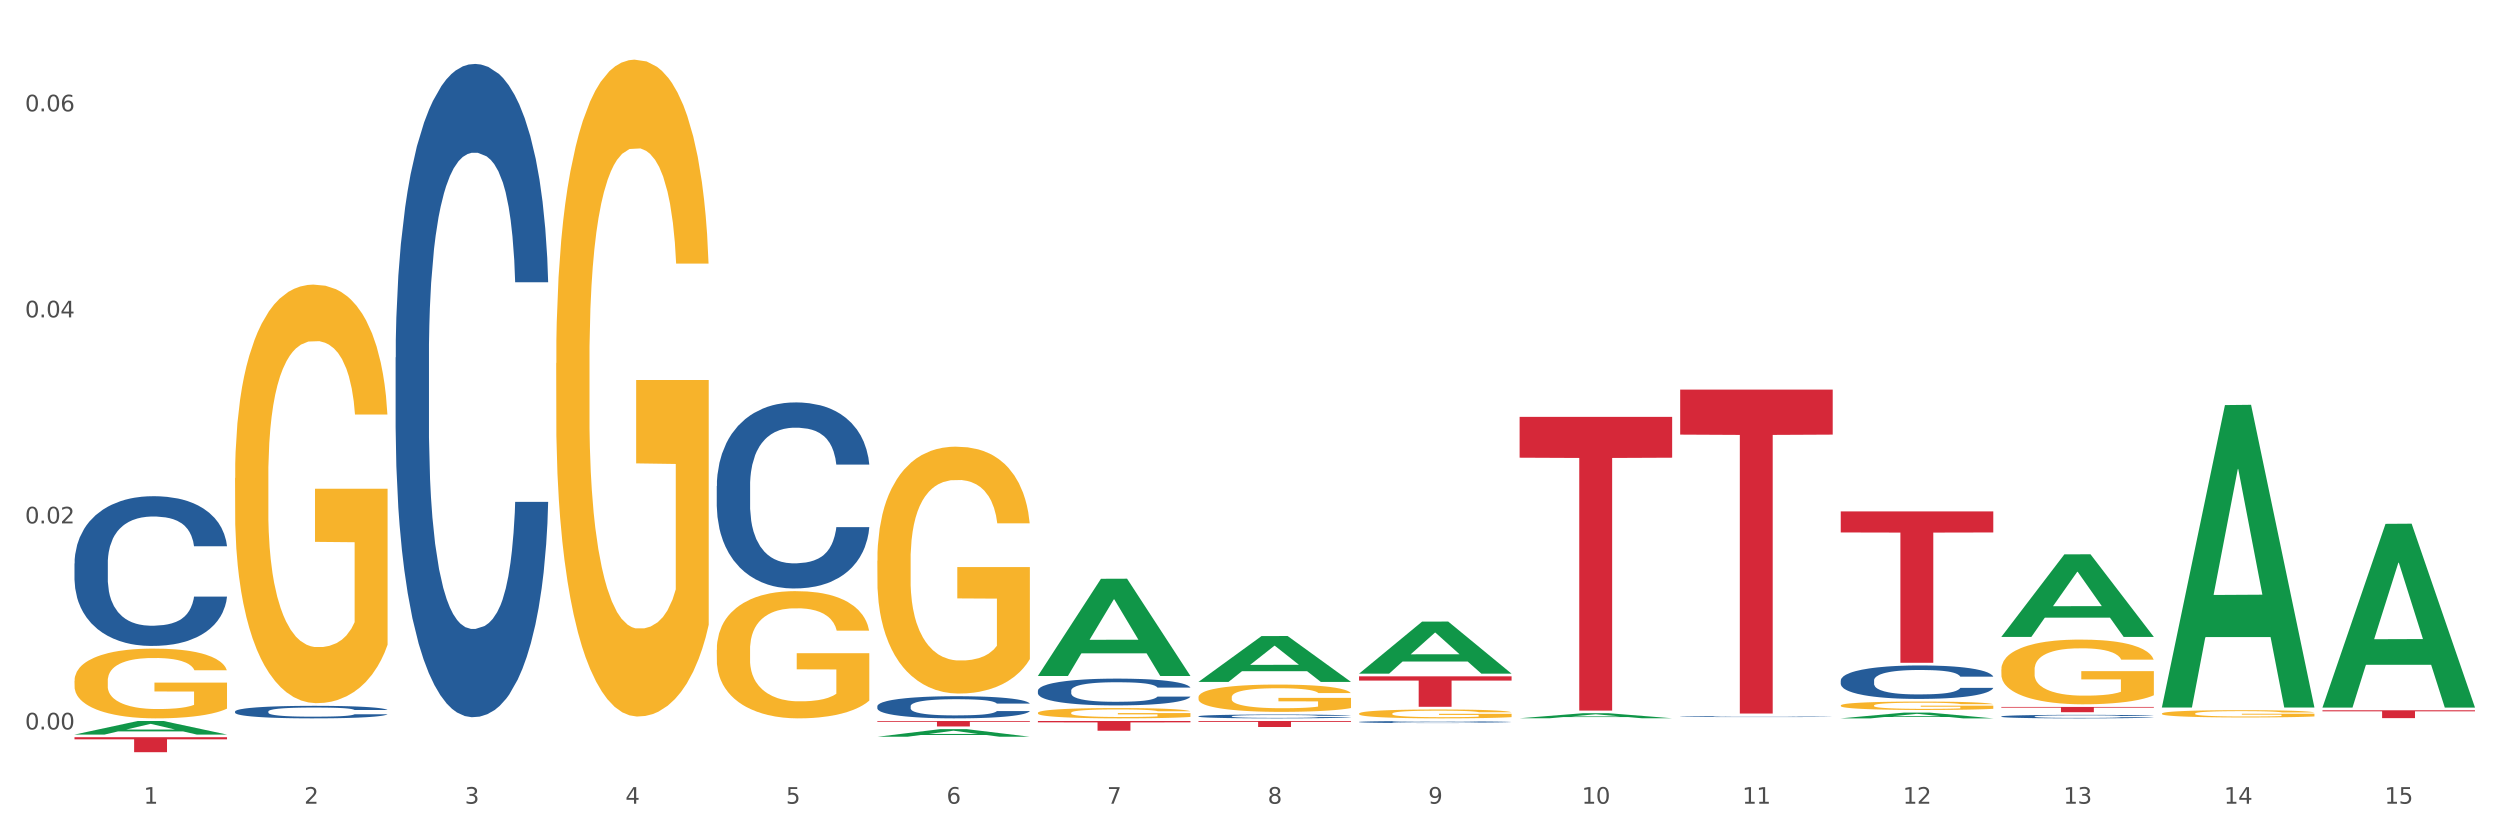 <?xml version="1.0" encoding="utf-8" standalone="no"?>
<!DOCTYPE svg PUBLIC "-//W3C//DTD SVG 1.1//EN"
  "http://www.w3.org/Graphics/SVG/1.1/DTD/svg11.dtd">
<svg xmlns:xlink="http://www.w3.org/1999/xlink" width="1080pt" height="360pt" viewBox="0 0 1080 360" xmlns="http://www.w3.org/2000/svg" version="1.1">
 <rect x="0" y="0" width="1080" height="360" fill="#333333" stroke="none"/>
 <defs>
  <style type="text/css">*{stroke-linejoin: round; stroke-linecap: butt}</style>
 </defs>
 <g id="figure_1">
  <g id="patch_1">
   <path d="M 0 360 
L 1080 360 
L 1080 0 
L 0 0 
z
" style="fill: #ffffff; stroke: #ffffff; stroke-linejoin: miter"/>
  </g>
  <g id="axes_1">
   <g id="matplotlib.axis_1">
    <g id="xtick_1">
     <g id="text_1">
      <!-- 1 -->
      <g style="fill: #4d4d4d" transform="translate(62.07 347.204) scale(0.096 -0.096)">
       <defs>
        <path id="DejaVuSans-31" d="M 794 531 
L 1825 531 
L 1825 4091 
L 703 3866 
L 703 4441 
L 1819 4666 
L 2450 4666 
L 2450 531 
L 3481 531 
L 3481 0 
L 794 0 
L 794 531 
z
" transform="scale(0.016)"/>
       </defs>
       <use xlink:href="#DejaVuSans-31"/>
      </g>
     </g>
    </g>
    <g id="xtick_2">
     <g id="text_2">
      <!-- 2 -->
      <g style="fill: #4d4d4d" transform="translate(131.436 347.204) scale(0.096 -0.096)">
       <defs>
        <path id="DejaVuSans-32" d="M 1228 531 
L 3431 531 
L 3431 0 
L 469 0 
L 469 531 
Q 828 903 1448 1529 
Q 2069 2156 2228 2338 
Q 2531 2678 2651 2914 
Q 2772 3150 2772 3378 
Q 2772 3750 2511 3984 
Q 2250 4219 1831 4219 
Q 1534 4219 1204 4116 
Q 875 4013 500 3803 
L 500 4441 
Q 881 4594 1212 4672 
Q 1544 4750 1819 4750 
Q 2544 4750 2975 4387 
Q 3406 4025 3406 3419 
Q 3406 3131 3298 2873 
Q 3191 2616 2906 2266 
Q 2828 2175 2409 1742 
Q 1991 1309 1228 531 
z
" transform="scale(0.016)"/>
       </defs>
       <use xlink:href="#DejaVuSans-32"/>
      </g>
     </g>
    </g>
    <g id="xtick_3">
     <g id="text_3">
      <!-- 3 -->
      <g style="fill: #4d4d4d" transform="translate(200.802 347.204) scale(0.096 -0.096)">
       <defs>
        <path id="DejaVuSans-33" d="M 2597 2516 
Q 3050 2419 3304 2112 
Q 3559 1806 3559 1356 
Q 3559 666 3084 287 
Q 2609 -91 1734 -91 
Q 1441 -91 1130 -33 
Q 819 25 488 141 
L 488 750 
Q 750 597 1062 519 
Q 1375 441 1716 441 
Q 2309 441 2620 675 
Q 2931 909 2931 1356 
Q 2931 1769 2642 2001 
Q 2353 2234 1838 2234 
L 1294 2234 
L 1294 2753 
L 1863 2753 
Q 2328 2753 2575 2939 
Q 2822 3125 2822 3475 
Q 2822 3834 2567 4026 
Q 2313 4219 1838 4219 
Q 1578 4219 1281 4162 
Q 984 4106 628 3988 
L 628 4550 
Q 988 4650 1302 4700 
Q 1616 4750 1894 4750 
Q 2613 4750 3031 4423 
Q 3450 4097 3450 3541 
Q 3450 3153 3228 2886 
Q 3006 2619 2597 2516 
z
" transform="scale(0.016)"/>
       </defs>
       <use xlink:href="#DejaVuSans-33"/>
      </g>
     </g>
    </g>
    <g id="xtick_4">
     <g id="text_4">
      <!-- 4 -->
      <g style="fill: #4d4d4d" transform="translate(270.169 347.204) scale(0.096 -0.096)">
       <defs>
        <path id="DejaVuSans-34" d="M 2419 4116 
L 825 1625 
L 2419 1625 
L 2419 4116 
z
M 2253 4666 
L 3047 4666 
L 3047 1625 
L 3713 1625 
L 3713 1100 
L 3047 1100 
L 3047 0 
L 2419 0 
L 2419 1100 
L 313 1100 
L 313 1709 
L 2253 4666 
z
" transform="scale(0.016)"/>
       </defs>
       <use xlink:href="#DejaVuSans-34"/>
      </g>
     </g>
    </g>
    <g id="xtick_5">
     <g id="text_5">
      <!-- 5 -->
      <g style="fill: #4d4d4d" transform="translate(339.535 347.204) scale(0.096 -0.096)">
       <defs>
        <path id="DejaVuSans-35" d="M 691 4666 
L 3169 4666 
L 3169 4134 
L 1269 4134 
L 1269 2991 
Q 1406 3038 1543 3061 
Q 1681 3084 1819 3084 
Q 2600 3084 3056 2656 
Q 3513 2228 3513 1497 
Q 3513 744 3044 326 
Q 2575 -91 1722 -91 
Q 1428 -91 1123 -41 
Q 819 9 494 109 
L 494 744 
Q 775 591 1075 516 
Q 1375 441 1709 441 
Q 2250 441 2565 725 
Q 2881 1009 2881 1497 
Q 2881 1984 2565 2268 
Q 2250 2553 1709 2553 
Q 1456 2553 1204 2497 
Q 953 2441 691 2322 
L 691 4666 
z
" transform="scale(0.016)"/>
       </defs>
       <use xlink:href="#DejaVuSans-35"/>
      </g>
     </g>
    </g>
    <g id="xtick_6">
     <g id="text_6">
      <!-- 6 -->
      <g style="fill: #4d4d4d" transform="translate(408.901 347.204) scale(0.096 -0.096)">
       <defs>
        <path id="DejaVuSans-36" d="M 2113 2584 
Q 1688 2584 1439 2293 
Q 1191 2003 1191 1497 
Q 1191 994 1439 701 
Q 1688 409 2113 409 
Q 2538 409 2786 701 
Q 3034 994 3034 1497 
Q 3034 2003 2786 2293 
Q 2538 2584 2113 2584 
z
M 3366 4563 
L 3366 3988 
Q 3128 4100 2886 4159 
Q 2644 4219 2406 4219 
Q 1781 4219 1451 3797 
Q 1122 3375 1075 2522 
Q 1259 2794 1537 2939 
Q 1816 3084 2150 3084 
Q 2853 3084 3261 2657 
Q 3669 2231 3669 1497 
Q 3669 778 3244 343 
Q 2819 -91 2113 -91 
Q 1303 -91 875 529 
Q 447 1150 447 2328 
Q 447 3434 972 4092 
Q 1497 4750 2381 4750 
Q 2619 4750 2861 4703 
Q 3103 4656 3366 4563 
z
" transform="scale(0.016)"/>
       </defs>
       <use xlink:href="#DejaVuSans-36"/>
      </g>
     </g>
    </g>
    <g id="xtick_7">
     <g id="text_7">
      <!-- 7 -->
      <g style="fill: #4d4d4d" transform="translate(478.267 347.204) scale(0.096 -0.096)">
       <defs>
        <path id="DejaVuSans-37" d="M 525 4666 
L 3525 4666 
L 3525 4397 
L 1831 0 
L 1172 0 
L 2766 4134 
L 525 4134 
L 525 4666 
z
" transform="scale(0.016)"/>
       </defs>
       <use xlink:href="#DejaVuSans-37"/>
      </g>
     </g>
    </g>
    <g id="xtick_8">
     <g id="text_8">
      <!-- 8 -->
      <g style="fill: #4d4d4d" transform="translate(547.634 347.204) scale(0.096 -0.096)">
       <defs>
        <path id="DejaVuSans-38" d="M 2034 2216 
Q 1584 2216 1326 1975 
Q 1069 1734 1069 1313 
Q 1069 891 1326 650 
Q 1584 409 2034 409 
Q 2484 409 2743 651 
Q 3003 894 3003 1313 
Q 3003 1734 2745 1975 
Q 2488 2216 2034 2216 
z
M 1403 2484 
Q 997 2584 770 2862 
Q 544 3141 544 3541 
Q 544 4100 942 4425 
Q 1341 4750 2034 4750 
Q 2731 4750 3128 4425 
Q 3525 4100 3525 3541 
Q 3525 3141 3298 2862 
Q 3072 2584 2669 2484 
Q 3125 2378 3379 2068 
Q 3634 1759 3634 1313 
Q 3634 634 3220 271 
Q 2806 -91 2034 -91 
Q 1263 -91 848 271 
Q 434 634 434 1313 
Q 434 1759 690 2068 
Q 947 2378 1403 2484 
z
M 1172 3481 
Q 1172 3119 1398 2916 
Q 1625 2713 2034 2713 
Q 2441 2713 2670 2916 
Q 2900 3119 2900 3481 
Q 2900 3844 2670 4047 
Q 2441 4250 2034 4250 
Q 1625 4250 1398 4047 
Q 1172 3844 1172 3481 
z
" transform="scale(0.016)"/>
       </defs>
       <use xlink:href="#DejaVuSans-38"/>
      </g>
     </g>
    </g>
    <g id="xtick_9">
     <g id="text_9">
      <!-- 9 -->
      <g style="fill: #4d4d4d" transform="translate(617 347.204) scale(0.096 -0.096)">
       <defs>
        <path id="DejaVuSans-39" d="M 703 97 
L 703 672 
Q 941 559 1184 500 
Q 1428 441 1663 441 
Q 2288 441 2617 861 
Q 2947 1281 2994 2138 
Q 2813 1869 2534 1725 
Q 2256 1581 1919 1581 
Q 1219 1581 811 2004 
Q 403 2428 403 3163 
Q 403 3881 828 4315 
Q 1253 4750 1959 4750 
Q 2769 4750 3195 4129 
Q 3622 3509 3622 2328 
Q 3622 1225 3098 567 
Q 2575 -91 1691 -91 
Q 1453 -91 1209 -44 
Q 966 3 703 97 
z
M 1959 2075 
Q 2384 2075 2632 2365 
Q 2881 2656 2881 3163 
Q 2881 3666 2632 3958 
Q 2384 4250 1959 4250 
Q 1534 4250 1286 3958 
Q 1038 3666 1038 3163 
Q 1038 2656 1286 2365 
Q 1534 2075 1959 2075 
z
" transform="scale(0.016)"/>
       </defs>
       <use xlink:href="#DejaVuSans-39"/>
      </g>
     </g>
    </g>
    <g id="xtick_10">
     <g id="text_10">
      <!-- 10 -->
      <g style="fill: #4d4d4d" transform="translate(683.312 347.204) scale(0.096 -0.096)">
       <defs>
        <path id="DejaVuSans-30" d="M 2034 4250 
Q 1547 4250 1301 3770 
Q 1056 3291 1056 2328 
Q 1056 1369 1301 889 
Q 1547 409 2034 409 
Q 2525 409 2770 889 
Q 3016 1369 3016 2328 
Q 3016 3291 2770 3770 
Q 2525 4250 2034 4250 
z
M 2034 4750 
Q 2819 4750 3233 4129 
Q 3647 3509 3647 2328 
Q 3647 1150 3233 529 
Q 2819 -91 2034 -91 
Q 1250 -91 836 529 
Q 422 1150 422 2328 
Q 422 3509 836 4129 
Q 1250 4750 2034 4750 
z
" transform="scale(0.016)"/>
       </defs>
       <use xlink:href="#DejaVuSans-31"/>
       <use xlink:href="#DejaVuSans-30" transform="translate(63.623 0)"/>
      </g>
     </g>
    </g>
    <g id="xtick_11">
     <g id="text_11">
      <!-- 11 -->
      <g style="fill: #4d4d4d" transform="translate(752.678 347.204) scale(0.096 -0.096)">
       <use xlink:href="#DejaVuSans-31"/>
       <use xlink:href="#DejaVuSans-31" transform="translate(63.623 0)"/>
      </g>
     </g>
    </g>
    <g id="xtick_12">
     <g id="text_12">
      <!-- 12 -->
      <g style="fill: #4d4d4d" transform="translate(822.044 347.204) scale(0.096 -0.096)">
       <use xlink:href="#DejaVuSans-31"/>
       <use xlink:href="#DejaVuSans-32" transform="translate(63.623 0)"/>
      </g>
     </g>
    </g>
    <g id="xtick_13">
     <g id="text_13">
      <!-- 13 -->
      <g style="fill: #4d4d4d" transform="translate(891.411 347.204) scale(0.096 -0.096)">
       <use xlink:href="#DejaVuSans-31"/>
       <use xlink:href="#DejaVuSans-33" transform="translate(63.623 0)"/>
      </g>
     </g>
    </g>
    <g id="xtick_14">
     <g id="text_14">
      <!-- 14 -->
      <g style="fill: #4d4d4d" transform="translate(960.777 347.204) scale(0.096 -0.096)">
       <use xlink:href="#DejaVuSans-31"/>
       <use xlink:href="#DejaVuSans-34" transform="translate(63.623 0)"/>
      </g>
     </g>
    </g>
    <g id="xtick_15">
     <g id="text_15">
      <!-- 15 -->
      <g style="fill: #4d4d4d" transform="translate(1030.143 347.204) scale(0.096 -0.096)">
       <use xlink:href="#DejaVuSans-31"/>
       <use xlink:href="#DejaVuSans-35" transform="translate(63.623 0)"/>
      </g>
     </g>
    </g>
    <g id="xtick_16"/>
    <g id="xtick_17"/>
    <g id="xtick_18"/>
    <g id="xtick_19"/>
    <g id="xtick_20"/>
    <g id="xtick_21"/>
    <g id="xtick_22"/>
    <g id="xtick_23"/>
    <g id="xtick_24"/>
    <g id="xtick_25"/>
    <g id="xtick_26"/>
    <g id="xtick_27"/>
    <g id="xtick_28"/>
    <g id="xtick_29"/>
   </g>
   <g id="matplotlib.axis_2">
    <g id="ytick_1">
     <g id="text_16">
      <!-- 0.00 -->
      <g style="fill: #4d4d4d" transform="translate(10.8 315.126) scale(0.096 -0.096)">
       <defs>
        <path id="DejaVuSans-2e" d="M 684 794 
L 1344 794 
L 1344 0 
L 684 0 
L 684 794 
z
" transform="scale(0.016)"/>
       </defs>
       <use xlink:href="#DejaVuSans-30"/>
       <use xlink:href="#DejaVuSans-2e" transform="translate(63.623 0)"/>
       <use xlink:href="#DejaVuSans-30" transform="translate(95.41 0)"/>
       <use xlink:href="#DejaVuSans-30" transform="translate(159.033 0)"/>
      </g>
     </g>
    </g>
    <g id="ytick_2">
     <g id="text_17">
      <!-- 0.02 -->
      <g style="fill: #4d4d4d" transform="translate(10.8 226.119) scale(0.096 -0.096)">
       <use xlink:href="#DejaVuSans-30"/>
       <use xlink:href="#DejaVuSans-2e" transform="translate(63.623 0)"/>
       <use xlink:href="#DejaVuSans-30" transform="translate(95.41 0)"/>
       <use xlink:href="#DejaVuSans-32" transform="translate(159.033 0)"/>
      </g>
     </g>
    </g>
    <g id="ytick_3">
     <g id="text_18">
      <!-- 0.04 -->
      <g style="fill: #4d4d4d" transform="translate(10.8 137.113) scale(0.096 -0.096)">
       <use xlink:href="#DejaVuSans-30"/>
       <use xlink:href="#DejaVuSans-2e" transform="translate(63.623 0)"/>
       <use xlink:href="#DejaVuSans-30" transform="translate(95.41 0)"/>
       <use xlink:href="#DejaVuSans-34" transform="translate(159.033 0)"/>
      </g>
     </g>
    </g>
    <g id="ytick_4">
     <g id="text_19">
      <!-- 0.06 -->
      <g style="fill: #4d4d4d" transform="translate(10.8 48.106) scale(0.096 -0.096)">
       <use xlink:href="#DejaVuSans-30"/>
       <use xlink:href="#DejaVuSans-2e" transform="translate(63.623 0)"/>
       <use xlink:href="#DejaVuSans-30" transform="translate(95.41 0)"/>
       <use xlink:href="#DejaVuSans-36" transform="translate(159.033 0)"/>
      </g>
     </g>
    </g>
    <g id="ytick_5"/>
    <g id="ytick_6"/>
    <g id="ytick_7"/>
   </g>
   <g id="PolyCollection_1">
    <path d="M 32.175 317.328 
L 32.243 317.323 
L 59.417 311.484 
L 70.695 311.479 
L 98.073 317.339 
L 85.029 317.339 
L 79.119 315.975 
L 51.061 315.975 
L 50.857 315.997 
L 45.151 317.339 
L 32.175 317.339 
L 32.175 317.328 
L 54.594 315.16 
L 75.586 315.155 
L 65.192 312.728 
L 65.056 312.717 
L 64.92 312.734 
L 54.526 315.155 
L 54.594 315.16 
L 32.175 317.328 
z
" clip-path="url(#p90be13c95e)" style="fill: #109648"/>
    <path d="M 309.64 280.77 
L 309.718 280.72 
L 309.718 278.912 
L 309.873 277.356 
L 310.651 273.591 
L 311.818 270.479 
L 312.674 268.823 
L 313.53 267.467 
L 314.541 266.112 
L 315.786 264.707 
L 318.042 262.648 
L 319.443 261.594 
L 321.155 260.49 
L 324.267 258.884 
L 326.523 257.98 
L 328.857 257.227 
L 332.669 256.324 
L 335.159 255.922 
L 337.804 255.621 
L 340.994 255.42 
L 343.406 255.37 
L 348.696 255.52 
L 353.209 255.972 
L 355.387 256.324 
L 358.188 256.926 
L 359.666 257.327 
L 362.078 258.131 
L 364.568 259.185 
L 366.279 260.088 
L 368.847 261.795 
L 370.792 263.502 
L 372.581 265.61 
L 373.515 267.066 
L 374.215 268.421 
L 374.838 269.977 
L 375.46 272.437 
L 361.456 272.437 
L 360.911 270.68 
L 360.055 269.023 
L 358.81 267.417 
L 357.721 266.413 
L 355.854 265.158 
L 354.142 264.355 
L 352.353 263.753 
L 350.174 263.251 
L 348.463 263 
L 346.051 262.799 
L 341.305 262.849 
L 338.115 263.251 
L 335.937 263.753 
L 334.536 264.205 
L 333.292 264.707 
L 331.891 265.409 
L 330.257 266.463 
L 329.09 267.417 
L 327.923 268.622 
L 326.99 269.827 
L 326.134 271.232 
L 325.434 272.738 
L 324.889 274.294 
L 324.422 276.202 
L 324.033 279.364 
L 324.033 286.241 
L 324.189 287.797 
L 324.578 289.855 
L 325.045 291.412 
L 325.823 293.269 
L 326.523 294.524 
L 327.845 296.331 
L 329.324 297.837 
L 330.491 298.791 
L 331.658 299.594 
L 333.681 300.698 
L 335.937 301.602 
L 337.882 302.154 
L 340.527 302.656 
L 342.317 302.857 
L 343.873 302.957 
L 347.685 302.957 
L 350.408 302.806 
L 353.442 302.455 
L 355.776 302.003 
L 357.721 301.451 
L 359.9 300.548 
L 361.3 299.694 
L 361.3 289.203 
L 344.184 289.153 
L 344.184 282.175 
L 375.538 282.175 
L 375.538 302.656 
L 374.215 303.71 
L 372.737 304.664 
L 371.181 305.517 
L 368.847 306.571 
L 366.046 307.575 
L 363.556 308.278 
L 360.911 308.88 
L 357.799 309.432 
L 353.753 309.934 
L 351.264 310.135 
L 348.152 310.286 
L 344.495 310.336 
L 341.305 310.236 
L 338.193 309.985 
L 334.925 309.533 
L 331.736 308.88 
L 329.324 308.228 
L 326.912 307.425 
L 324.344 306.37 
L 322.322 305.366 
L 320.766 304.463 
L 319.054 303.308 
L 317.187 301.802 
L 315.786 300.447 
L 314.541 299.042 
L 313.219 297.234 
L 312.285 295.678 
L 311.352 293.721 
L 310.807 292.265 
L 310.184 290.006 
L 309.718 286.844 
L 309.64 280.77 
z
" clip-path="url(#p90be13c95e)" style="fill: #f7b32b"/>
    <path d="M 379.006 242.243 
L 379.084 242.146 
L 379.084 238.639 
L 379.24 235.619 
L 380.018 228.313 
L 381.185 222.273 
L 382.04 219.059 
L 382.896 216.429 
L 383.908 213.798 
L 385.152 211.071 
L 387.409 207.077 
L 388.809 205.031 
L 390.521 202.888 
L 393.633 199.771 
L 395.889 198.017 
L 398.223 196.556 
L 402.035 194.803 
L 404.525 194.023 
L 407.17 193.439 
L 410.36 193.049 
L 412.772 192.952 
L 418.062 193.244 
L 422.575 194.121 
L 424.753 194.803 
L 427.554 195.972 
L 429.032 196.751 
L 431.444 198.31 
L 433.934 200.355 
L 435.646 202.109 
L 438.213 205.421 
L 440.158 208.733 
L 441.948 212.824 
L 442.881 215.649 
L 443.581 218.279 
L 444.204 221.299 
L 444.826 226.073 
L 430.822 226.073 
L 430.277 222.663 
L 429.422 219.448 
L 428.177 216.331 
L 427.087 214.383 
L 425.22 211.948 
L 423.509 210.389 
L 421.719 209.22 
L 419.541 208.246 
L 417.829 207.759 
L 415.417 207.369 
L 410.671 207.467 
L 407.481 208.246 
L 405.303 209.22 
L 403.903 210.097 
L 402.658 211.071 
L 401.257 212.435 
L 399.624 214.48 
L 398.456 216.331 
L 397.289 218.669 
L 396.356 221.007 
L 395.5 223.735 
L 394.8 226.657 
L 394.255 229.677 
L 393.788 233.379 
L 393.399 239.516 
L 393.399 252.861 
L 393.555 255.881 
L 393.944 259.875 
L 394.411 262.895 
L 395.189 266.499 
L 395.889 268.935 
L 397.212 272.442 
L 398.69 275.364 
L 399.857 277.215 
L 401.024 278.773 
L 403.047 280.917 
L 405.303 282.67 
L 407.248 283.742 
L 409.893 284.716 
L 411.683 285.105 
L 413.239 285.3 
L 417.051 285.3 
L 419.774 285.008 
L 422.808 284.326 
L 425.142 283.449 
L 427.087 282.378 
L 429.266 280.624 
L 430.666 278.968 
L 430.666 258.609 
L 413.55 258.511 
L 413.55 244.971 
L 444.904 244.971 
L 444.904 284.716 
L 443.581 286.761 
L 442.103 288.612 
L 440.547 290.268 
L 438.213 292.314 
L 435.412 294.262 
L 432.923 295.626 
L 430.277 296.795 
L 427.165 297.866 
L 423.12 298.841 
L 420.63 299.23 
L 417.518 299.523 
L 413.861 299.62 
L 410.671 299.425 
L 407.559 298.938 
L 404.292 298.061 
L 401.102 296.795 
L 398.69 295.529 
L 396.278 293.97 
L 393.711 291.924 
L 391.688 289.976 
L 390.132 288.223 
L 388.42 285.982 
L 386.553 283.06 
L 385.152 280.429 
L 383.908 277.702 
L 382.585 274.195 
L 381.651 271.175 
L 380.718 267.376 
L 380.173 264.551 
L 379.551 260.167 
L 379.084 254.03 
L 379.006 242.243 
z
" clip-path="url(#p90be13c95e)" style="fill: #f7b32b"/>
    <path d="M 448.372 307.938 
L 448.45 307.934 
L 448.45 307.787 
L 448.606 307.661 
L 449.384 307.356 
L 450.551 307.104 
L 451.407 306.969 
L 452.262 306.859 
L 453.274 306.749 
L 454.519 306.635 
L 456.775 306.468 
L 458.175 306.383 
L 459.887 306.293 
L 462.999 306.163 
L 465.255 306.09 
L 467.589 306.029 
L 471.402 305.955 
L 473.891 305.923 
L 476.536 305.898 
L 479.726 305.882 
L 482.138 305.878 
L 487.429 305.89 
L 491.941 305.927 
L 494.12 305.955 
L 496.92 306.004 
L 498.399 306.037 
L 500.811 306.102 
L 503.3 306.188 
L 505.012 306.261 
L 507.579 306.399 
L 509.524 306.538 
L 511.314 306.709 
L 512.247 306.827 
L 512.948 306.937 
L 513.57 307.063 
L 514.192 307.262 
L 500.188 307.262 
L 499.644 307.12 
L 498.788 306.985 
L 497.543 306.855 
L 496.454 306.774 
L 494.586 306.672 
L 492.875 306.607 
L 491.085 306.558 
L 488.907 306.517 
L 487.195 306.497 
L 484.783 306.481 
L 480.038 306.485 
L 476.848 306.517 
L 474.669 306.558 
L 473.269 306.595 
L 472.024 306.635 
L 470.624 306.692 
L 468.99 306.778 
L 467.823 306.855 
L 466.656 306.953 
L 465.722 307.051 
L 464.866 307.165 
L 464.166 307.287 
L 463.621 307.413 
L 463.155 307.568 
L 462.766 307.824 
L 462.766 308.382 
L 462.921 308.508 
L 463.31 308.675 
L 463.777 308.801 
L 464.555 308.952 
L 465.255 309.054 
L 466.578 309.2 
L 468.056 309.322 
L 469.223 309.4 
L 470.39 309.465 
L 472.413 309.554 
L 474.669 309.628 
L 476.614 309.672 
L 479.26 309.713 
L 481.049 309.729 
L 482.605 309.738 
L 486.417 309.738 
L 489.14 309.725 
L 492.175 309.697 
L 494.509 309.66 
L 496.454 309.615 
L 498.632 309.542 
L 500.033 309.473 
L 500.033 308.622 
L 482.916 308.618 
L 482.916 308.052 
L 514.27 308.052 
L 514.27 309.713 
L 512.948 309.799 
L 511.469 309.876 
L 509.913 309.945 
L 507.579 310.031 
L 504.778 310.112 
L 502.289 310.169 
L 499.644 310.218 
L 496.531 310.263 
L 492.486 310.303 
L 489.996 310.32 
L 486.884 310.332 
L 483.227 310.336 
L 480.038 310.328 
L 476.925 310.308 
L 473.658 310.271 
L 470.468 310.218 
L 468.056 310.165 
L 465.644 310.1 
L 463.077 310.014 
L 461.054 309.933 
L 459.498 309.86 
L 457.786 309.766 
L 455.919 309.644 
L 454.519 309.534 
L 453.274 309.42 
L 451.951 309.273 
L 451.018 309.147 
L 450.084 308.988 
L 449.539 308.87 
L 448.917 308.687 
L 448.45 308.431 
L 448.372 307.938 
z
" clip-path="url(#p90be13c95e)" style="fill: #f7b32b"/>
    <path d="M 517.739 301.184 
L 517.816 301.173 
L 517.816 300.785 
L 517.972 300.451 
L 518.75 299.643 
L 519.917 298.975 
L 520.773 298.62 
L 521.629 298.329 
L 522.64 298.038 
L 523.885 297.737 
L 526.141 297.295 
L 527.542 297.069 
L 529.253 296.832 
L 532.365 296.487 
L 534.621 296.293 
L 536.956 296.131 
L 540.768 295.938 
L 543.257 295.851 
L 545.903 295.787 
L 549.093 295.744 
L 551.504 295.733 
L 556.795 295.765 
L 561.307 295.862 
L 563.486 295.938 
L 566.287 296.067 
L 567.765 296.153 
L 570.177 296.325 
L 572.666 296.552 
L 574.378 296.746 
L 576.946 297.112 
L 578.891 297.478 
L 580.68 297.93 
L 581.614 298.243 
L 582.314 298.534 
L 582.936 298.868 
L 583.559 299.396 
L 569.554 299.396 
L 569.01 299.019 
L 568.154 298.663 
L 566.909 298.318 
L 565.82 298.103 
L 563.953 297.834 
L 562.241 297.661 
L 560.452 297.532 
L 558.273 297.424 
L 556.562 297.37 
L 554.15 297.327 
L 549.404 297.338 
L 546.214 297.424 
L 544.035 297.532 
L 542.635 297.629 
L 541.39 297.737 
L 539.99 297.887 
L 538.356 298.114 
L 537.189 298.318 
L 536.022 298.577 
L 535.088 298.835 
L 534.232 299.137 
L 533.532 299.46 
L 532.988 299.794 
L 532.521 300.203 
L 532.132 300.882 
L 532.132 302.358 
L 532.287 302.692 
L 532.676 303.134 
L 533.143 303.468 
L 533.921 303.866 
L 534.621 304.135 
L 535.944 304.523 
L 537.422 304.846 
L 538.589 305.051 
L 539.756 305.223 
L 541.779 305.46 
L 544.035 305.654 
L 545.981 305.773 
L 548.626 305.881 
L 550.415 305.924 
L 551.971 305.945 
L 555.784 305.945 
L 558.507 305.913 
L 561.541 305.837 
L 563.875 305.741 
L 565.82 305.622 
L 567.998 305.428 
L 569.399 305.245 
L 569.399 302.994 
L 552.282 302.983 
L 552.282 301.485 
L 583.636 301.485 
L 583.636 305.881 
L 582.314 306.107 
L 580.836 306.311 
L 579.28 306.495 
L 576.946 306.721 
L 574.145 306.936 
L 571.655 307.087 
L 569.01 307.216 
L 565.898 307.335 
L 561.852 307.443 
L 559.362 307.486 
L 556.25 307.518 
L 552.594 307.529 
L 549.404 307.507 
L 546.292 307.453 
L 543.024 307.356 
L 539.834 307.216 
L 537.422 307.076 
L 535.01 306.904 
L 532.443 306.678 
L 530.42 306.462 
L 528.864 306.268 
L 527.153 306.021 
L 525.285 305.697 
L 523.885 305.407 
L 522.64 305.105 
L 521.317 304.717 
L 520.384 304.383 
L 519.45 303.963 
L 518.906 303.651 
L 518.283 303.166 
L 517.816 302.487 
L 517.739 301.184 
z
" clip-path="url(#p90be13c95e)" style="fill: #f7b32b"/>
    <path d="M 587.105 308.27 
L 587.183 308.266 
L 587.183 308.14 
L 587.338 308.031 
L 588.116 307.768 
L 589.283 307.551 
L 590.139 307.435 
L 590.995 307.34 
L 592.006 307.246 
L 593.251 307.147 
L 595.507 307.004 
L 596.908 306.93 
L 598.619 306.853 
L 601.731 306.741 
L 603.988 306.677 
L 606.322 306.625 
L 610.134 306.562 
L 612.624 306.534 
L 615.269 306.513 
L 618.459 306.499 
L 620.871 306.495 
L 626.161 306.506 
L 630.674 306.537 
L 632.852 306.562 
L 635.653 306.604 
L 637.131 306.632 
L 639.543 306.688 
L 642.033 306.762 
L 643.744 306.825 
L 646.312 306.944 
L 648.257 307.063 
L 650.046 307.211 
L 650.98 307.312 
L 651.68 307.407 
L 652.302 307.516 
L 652.925 307.688 
L 638.921 307.688 
L 638.376 307.565 
L 637.52 307.449 
L 636.275 307.337 
L 635.186 307.267 
L 633.319 307.179 
L 631.607 307.123 
L 629.818 307.081 
L 627.639 307.046 
L 625.928 307.028 
L 623.516 307.014 
L 618.77 307.018 
L 615.58 307.046 
L 613.402 307.081 
L 612.001 307.112 
L 610.756 307.147 
L 609.356 307.197 
L 607.722 307.27 
L 606.555 307.337 
L 605.388 307.421 
L 604.455 307.505 
L 603.599 307.603 
L 602.898 307.709 
L 602.354 307.817 
L 601.887 307.951 
L 601.498 308.172 
L 601.498 308.652 
L 601.654 308.761 
L 602.043 308.905 
L 602.509 309.014 
L 603.287 309.143 
L 603.988 309.231 
L 605.31 309.357 
L 606.789 309.463 
L 607.956 309.529 
L 609.123 309.585 
L 611.145 309.663 
L 613.402 309.726 
L 615.347 309.764 
L 617.992 309.799 
L 619.781 309.813 
L 621.337 309.82 
L 625.15 309.82 
L 627.873 309.81 
L 630.907 309.785 
L 633.241 309.754 
L 635.186 309.715 
L 637.365 309.652 
L 638.765 309.592 
L 638.765 308.859 
L 621.649 308.856 
L 621.649 308.368 
L 653.003 308.368 
L 653.003 309.799 
L 651.68 309.873 
L 650.202 309.94 
L 648.646 309.999 
L 646.312 310.073 
L 643.511 310.143 
L 641.021 310.192 
L 638.376 310.234 
L 635.264 310.273 
L 631.218 310.308 
L 628.729 310.322 
L 625.617 310.333 
L 621.96 310.336 
L 618.77 310.329 
L 615.658 310.311 
L 612.39 310.28 
L 609.2 310.234 
L 606.789 310.189 
L 604.377 310.133 
L 601.809 310.059 
L 599.786 309.989 
L 598.23 309.926 
L 596.519 309.845 
L 594.652 309.74 
L 593.251 309.645 
L 592.006 309.547 
L 590.684 309.42 
L 589.75 309.312 
L 588.816 309.175 
L 588.272 309.073 
L 587.649 308.915 
L 587.183 308.694 
L 587.105 308.27 
z
" clip-path="url(#p90be13c95e)" style="fill: #f7b32b"/>
    <path d="M 795.203 304.758 
L 795.281 304.755 
L 795.281 304.635 
L 795.437 304.532 
L 796.215 304.284 
L 797.382 304.078 
L 798.238 303.969 
L 799.094 303.879 
L 800.105 303.79 
L 801.35 303.697 
L 803.606 303.561 
L 805.006 303.491 
L 806.718 303.418 
L 809.83 303.312 
L 812.086 303.253 
L 814.42 303.203 
L 818.233 303.143 
L 820.722 303.117 
L 823.368 303.097 
L 826.557 303.084 
L 828.969 303.08 
L 834.26 303.09 
L 838.772 303.12 
L 840.951 303.143 
L 843.752 303.183 
L 845.23 303.21 
L 847.642 303.263 
L 850.131 303.332 
L 851.843 303.392 
L 854.41 303.505 
L 856.355 303.617 
L 858.145 303.757 
L 859.078 303.853 
L 859.779 303.942 
L 860.401 304.045 
L 861.024 304.208 
L 847.019 304.208 
L 846.475 304.091 
L 845.619 303.982 
L 844.374 303.876 
L 843.285 303.81 
L 841.418 303.727 
L 839.706 303.674 
L 837.916 303.634 
L 835.738 303.601 
L 834.026 303.584 
L 831.615 303.571 
L 826.869 303.574 
L 823.679 303.601 
L 821.5 303.634 
L 820.1 303.664 
L 818.855 303.697 
L 817.455 303.743 
L 815.821 303.813 
L 814.654 303.876 
L 813.487 303.956 
L 812.553 304.035 
L 811.697 304.128 
L 810.997 304.227 
L 810.453 304.33 
L 809.986 304.456 
L 809.597 304.665 
L 809.597 305.119 
L 809.752 305.222 
L 810.141 305.358 
L 810.608 305.461 
L 811.386 305.583 
L 812.086 305.666 
L 813.409 305.786 
L 814.887 305.885 
L 816.054 305.948 
L 817.221 306.001 
L 819.244 306.074 
L 821.5 306.134 
L 823.445 306.17 
L 826.091 306.203 
L 827.88 306.217 
L 829.436 306.223 
L 833.248 306.223 
L 835.971 306.213 
L 839.006 306.19 
L 841.34 306.16 
L 843.285 306.124 
L 845.463 306.064 
L 846.864 306.008 
L 846.864 305.315 
L 829.747 305.312 
L 829.747 304.851 
L 861.101 304.851 
L 861.101 306.203 
L 859.779 306.273 
L 858.3 306.336 
L 856.744 306.392 
L 854.41 306.462 
L 851.61 306.528 
L 849.12 306.575 
L 846.475 306.614 
L 843.363 306.651 
L 839.317 306.684 
L 836.827 306.697 
L 833.715 306.707 
L 830.059 306.711 
L 826.869 306.704 
L 823.757 306.687 
L 820.489 306.658 
L 817.299 306.614 
L 814.887 306.571 
L 812.475 306.518 
L 809.908 306.449 
L 807.885 306.382 
L 806.329 306.323 
L 804.617 306.246 
L 802.75 306.147 
L 801.35 306.057 
L 800.105 305.965 
L 798.782 305.845 
L 797.849 305.743 
L 796.915 305.613 
L 796.37 305.517 
L 795.748 305.368 
L 795.281 305.159 
L 795.203 304.758 
z
" clip-path="url(#p90be13c95e)" style="fill: #f7b32b"/>
    <path d="M 1003.302 306.829 
L 1069.2 306.829 
L 1069.2 307.303 
L 1043.278 307.306 
L 1043.278 310.236 
L 1029.068 310.236 
L 1029.068 307.306 
L 1003.302 307.303 
L 1003.302 306.832 
L 1003.302 306.829 
z
" clip-path="url(#p90be13c95e)" style="fill: #d62839"/>
    <path d="M 864.57 305.407 
L 930.468 305.407 
L 930.468 305.722 
L 904.546 305.724 
L 904.546 307.668 
L 890.335 307.668 
L 890.335 305.724 
L 864.57 305.722 
L 864.57 305.409 
L 864.57 305.407 
z
" clip-path="url(#p90be13c95e)" style="fill: #d62839"/>
    <path d="M 795.203 220.931 
L 861.101 220.931 
L 861.101 230.019 
L 835.179 230.081 
L 835.179 286.329 
L 820.969 286.329 
L 820.969 230.081 
L 795.203 230.019 
L 795.203 220.993 
L 795.203 220.931 
z
" clip-path="url(#p90be13c95e)" style="fill: #d62839"/>
    <path d="M 725.837 168.307 
L 791.735 168.307 
L 791.735 187.755 
L 765.813 187.887 
L 765.813 308.256 
L 751.603 308.256 
L 751.603 187.887 
L 725.837 187.755 
L 725.837 168.438 
L 725.837 168.307 
z
" clip-path="url(#p90be13c95e)" style="fill: #d62839"/>
    <path d="M 656.471 180.092 
L 722.369 180.092 
L 722.369 197.724 
L 696.447 197.843 
L 696.447 306.97 
L 682.237 306.97 
L 682.237 197.843 
L 656.471 197.724 
L 656.471 180.211 
L 656.471 180.092 
z
" clip-path="url(#p90be13c95e)" style="fill: #d62839"/>
    <path d="M 587.105 292.178 
L 653.003 292.178 
L 653.003 294.009 
L 627.081 294.021 
L 627.081 305.352 
L 612.871 305.352 
L 612.871 294.021 
L 587.105 294.009 
L 587.105 292.191 
L 587.105 292.178 
z
" clip-path="url(#p90be13c95e)" style="fill: #d62839"/>
    <path d="M 517.739 311.479 
L 583.636 311.479 
L 583.636 311.839 
L 557.715 311.841 
L 557.715 314.068 
L 543.504 314.068 
L 543.504 311.841 
L 517.739 311.839 
L 517.739 311.481 
L 517.739 311.479 
z
" clip-path="url(#p90be13c95e)" style="fill: #d62839"/>
    <path d="M 448.372 311.479 
L 514.27 311.479 
L 514.27 312.061 
L 488.348 312.065 
L 488.348 315.665 
L 474.138 315.665 
L 474.138 312.065 
L 448.372 312.061 
L 448.372 311.483 
L 448.372 311.479 
z
" clip-path="url(#p90be13c95e)" style="fill: #d62839"/>
    <path d="M 379.006 311.479 
L 444.904 311.479 
L 444.904 311.806 
L 418.982 311.808 
L 418.982 313.831 
L 404.772 313.831 
L 404.772 311.808 
L 379.006 311.806 
L 379.006 311.481 
L 379.006 311.479 
z
" clip-path="url(#p90be13c95e)" style="fill: #d62839"/>
    <path d="M 32.175 318.482 
L 98.073 318.482 
L 98.073 319.381 
L 72.151 319.387 
L 72.151 324.95 
L 57.941 324.95 
L 57.941 319.387 
L 32.175 319.381 
L 32.175 318.488 
L 32.175 318.482 
z
" clip-path="url(#p90be13c95e)" style="fill: #d62839"/>
    <path d="M 933.936 308.25 
L 934.014 308.248 
L 934.014 308.144 
L 934.169 308.055 
L 934.947 307.839 
L 936.114 307.661 
L 936.97 307.566 
L 937.826 307.488 
L 938.837 307.41 
L 940.082 307.33 
L 942.338 307.212 
L 943.739 307.152 
L 945.45 307.088 
L 948.563 306.996 
L 950.819 306.944 
L 953.153 306.901 
L 956.965 306.85 
L 959.455 306.827 
L 962.1 306.809 
L 965.29 306.798 
L 967.702 306.795 
L 972.992 306.804 
L 977.505 306.829 
L 979.683 306.85 
L 982.484 306.884 
L 983.962 306.907 
L 986.374 306.953 
L 988.864 307.014 
L 990.575 307.065 
L 993.143 307.163 
L 995.088 307.261 
L 996.877 307.382 
L 997.811 307.465 
L 998.511 307.543 
L 999.134 307.632 
L 999.756 307.773 
L 985.752 307.773 
L 985.207 307.672 
L 984.351 307.577 
L 983.106 307.485 
L 982.017 307.428 
L 980.15 307.356 
L 978.438 307.31 
L 976.649 307.275 
L 974.47 307.246 
L 972.759 307.232 
L 970.347 307.221 
L 965.601 307.223 
L 962.411 307.246 
L 960.233 307.275 
L 958.832 307.301 
L 957.588 307.33 
L 956.187 307.37 
L 954.553 307.431 
L 953.386 307.485 
L 952.219 307.554 
L 951.286 307.623 
L 950.43 307.704 
L 949.73 307.79 
L 949.185 307.879 
L 948.718 307.989 
L 948.329 308.17 
L 948.329 308.564 
L 948.485 308.653 
L 948.874 308.771 
L 949.341 308.86 
L 950.119 308.967 
L 950.819 309.039 
L 952.141 309.142 
L 953.62 309.228 
L 954.787 309.283 
L 955.954 309.329 
L 957.977 309.392 
L 960.233 309.444 
L 962.178 309.476 
L 964.823 309.505 
L 966.613 309.516 
L 968.169 309.522 
L 971.981 309.522 
L 974.704 309.513 
L 977.738 309.493 
L 980.072 309.467 
L 982.017 309.436 
L 984.196 309.384 
L 985.596 309.335 
L 985.596 308.734 
L 968.48 308.731 
L 968.48 308.331 
L 999.834 308.331 
L 999.834 309.505 
L 998.511 309.565 
L 997.033 309.62 
L 995.477 309.669 
L 993.143 309.729 
L 990.342 309.786 
L 987.852 309.827 
L 985.207 309.861 
L 982.095 309.893 
L 978.049 309.922 
L 975.56 309.933 
L 972.448 309.942 
L 968.791 309.945 
L 965.601 309.939 
L 962.489 309.925 
L 959.221 309.899 
L 956.032 309.861 
L 953.62 309.824 
L 951.208 309.778 
L 948.64 309.717 
L 946.618 309.66 
L 945.061 309.608 
L 943.35 309.542 
L 941.483 309.456 
L 940.082 309.378 
L 938.837 309.297 
L 937.515 309.194 
L 936.581 309.105 
L 935.648 308.993 
L 935.103 308.909 
L 934.48 308.78 
L 934.014 308.598 
L 933.936 308.25 
z
" clip-path="url(#p90be13c95e)" style="fill: #f7b32b"/>
    <path d="M 32.175 294.122 
L 32.253 294.094 
L 32.253 293.103 
L 32.408 292.25 
L 33.186 290.185 
L 34.353 288.478 
L 35.209 287.57 
L 36.065 286.827 
L 37.076 286.083 
L 38.321 285.313 
L 40.578 284.184 
L 41.978 283.606 
L 43.69 283 
L 46.802 282.119 
L 49.058 281.624 
L 51.392 281.211 
L 55.204 280.715 
L 57.694 280.495 
L 60.339 280.33 
L 63.529 280.22 
L 65.941 280.192 
L 71.231 280.275 
L 75.744 280.523 
L 77.922 280.715 
L 80.723 281.046 
L 82.201 281.266 
L 84.613 281.706 
L 87.103 282.284 
L 88.815 282.78 
L 91.382 283.716 
L 93.327 284.652 
L 95.116 285.808 
L 96.05 286.606 
L 96.75 287.35 
L 97.373 288.203 
L 97.995 289.552 
L 83.991 289.552 
L 83.446 288.588 
L 82.59 287.68 
L 81.346 286.799 
L 80.256 286.249 
L 78.389 285.56 
L 76.677 285.12 
L 74.888 284.79 
L 72.71 284.514 
L 70.998 284.377 
L 68.586 284.266 
L 63.84 284.294 
L 60.65 284.514 
L 58.472 284.79 
L 57.071 285.037 
L 55.827 285.313 
L 54.426 285.698 
L 52.792 286.276 
L 51.625 286.799 
L 50.458 287.46 
L 49.525 288.12 
L 48.669 288.891 
L 47.969 289.717 
L 47.424 290.571 
L 46.957 291.617 
L 46.568 293.351 
L 46.568 297.122 
L 46.724 297.976 
L 47.113 299.104 
L 47.58 299.958 
L 48.358 300.976 
L 49.058 301.665 
L 50.381 302.656 
L 51.859 303.481 
L 53.026 304.004 
L 54.193 304.445 
L 56.216 305.051 
L 58.472 305.546 
L 60.417 305.849 
L 63.062 306.124 
L 64.852 306.234 
L 66.408 306.289 
L 70.22 306.289 
L 72.943 306.207 
L 75.977 306.014 
L 78.311 305.766 
L 80.256 305.463 
L 82.435 304.968 
L 83.835 304.5 
L 83.835 298.747 
L 66.719 298.719 
L 66.719 294.893 
L 98.073 294.893 
L 98.073 306.124 
L 96.75 306.702 
L 95.272 307.225 
L 93.716 307.693 
L 91.382 308.271 
L 88.581 308.822 
L 86.091 309.207 
L 83.446 309.538 
L 80.334 309.841 
L 76.288 310.116 
L 73.799 310.226 
L 70.687 310.308 
L 67.03 310.336 
L 63.84 310.281 
L 60.728 310.143 
L 57.461 309.896 
L 54.271 309.538 
L 51.859 309.18 
L 49.447 308.739 
L 46.879 308.161 
L 44.857 307.611 
L 43.301 307.115 
L 41.589 306.482 
L 39.722 305.656 
L 38.321 304.913 
L 37.076 304.142 
L 35.754 303.151 
L 34.82 302.298 
L 33.887 301.224 
L 33.342 300.426 
L 32.72 299.187 
L 32.253 297.453 
L 32.175 294.122 
z
" clip-path="url(#p90be13c95e)" style="fill: #f7b32b"/>
    <path d="M 32.175 243.423 
L 32.253 243.364 
L 32.253 241.709 
L 32.487 239.464 
L 33.343 235.328 
L 34.434 232.197 
L 36.303 228.534 
L 37.316 226.998 
L 38.64 225.284 
L 41.366 222.507 
L 44.482 220.144 
L 46.663 218.844 
L 48.299 218.017 
L 51.96 216.54 
L 54.063 215.89 
L 56.244 215.358 
L 58.114 215.004 
L 61.229 214.59 
L 63.722 214.413 
L 66.604 214.354 
L 69.019 214.413 
L 72.212 214.649 
L 76.886 215.358 
L 78.677 215.772 
L 81.092 216.481 
L 83.585 217.426 
L 85.61 218.372 
L 87.947 219.731 
L 90.361 221.503 
L 92.698 223.748 
L 94.334 225.816 
L 95.658 228.002 
L 96.827 230.661 
L 97.683 233.556 
L 98.073 235.978 
L 83.818 235.978 
L 83.429 233.792 
L 82.65 231.429 
L 81.871 229.834 
L 81.014 228.534 
L 79.69 227.057 
L 78.522 226.111 
L 76.574 224.989 
L 74.783 224.28 
L 73.303 223.866 
L 71.511 223.512 
L 67.694 223.157 
L 64.968 223.157 
L 63.255 223.276 
L 61.151 223.571 
L 59.36 223.985 
L 57.257 224.693 
L 55.621 225.462 
L 53.985 226.466 
L 53.05 227.175 
L 51.648 228.475 
L 50.714 229.538 
L 49.467 231.37 
L 48.766 232.67 
L 47.52 236.037 
L 46.975 238.519 
L 46.741 240.232 
L 46.585 242.123 
L 46.585 251.34 
L 47.053 255.475 
L 47.442 257.248 
L 48.065 259.257 
L 49.234 261.856 
L 50.947 264.397 
L 52.739 266.228 
L 54.219 267.351 
L 55.621 268.178 
L 57.023 268.828 
L 58.737 269.419 
L 60.139 269.773 
L 62.242 270.128 
L 64.734 270.305 
L 66.682 270.305 
L 70.654 270.01 
L 72.446 269.714 
L 74.16 269.301 
L 76.029 268.651 
L 77.509 267.942 
L 78.366 267.41 
L 79.768 266.288 
L 80.858 265.106 
L 81.793 263.747 
L 82.416 262.565 
L 83.117 260.793 
L 83.663 258.784 
L 83.818 257.721 
L 98.073 257.721 
L 97.761 259.848 
L 97.216 261.915 
L 96.126 264.692 
L 95.269 266.288 
L 93.945 268.237 
L 92.542 269.892 
L 90.595 271.723 
L 88.804 273.082 
L 86.934 274.264 
L 84.909 275.327 
L 81.248 276.804 
L 79.924 277.218 
L 77.12 277.927 
L 74.939 278.34 
L 71.745 278.754 
L 68.473 278.99 
L 65.046 279.049 
L 62.008 278.931 
L 58.659 278.577 
L 56.556 278.222 
L 54.219 277.69 
L 51.493 276.863 
L 48.922 275.859 
L 46.507 274.677 
L 44.248 273.318 
L 42.145 271.782 
L 39.419 269.242 
L 37.394 266.76 
L 35.914 264.456 
L 34.901 262.506 
L 33.889 260.025 
L 33.343 258.311 
L 32.487 254.176 
L 32.175 250.335 
L 32.175 243.423 
z
" clip-path="url(#p90be13c95e)" style="fill: #255c99"/>
    <path d="M 101.541 307.352 
L 101.619 307.347 
L 101.619 307.209 
L 101.853 307.02 
L 102.71 306.674 
L 103.8 306.412 
L 105.67 306.105 
L 106.682 305.976 
L 108.006 305.833 
L 110.733 305.6 
L 113.848 305.402 
L 116.029 305.293 
L 117.665 305.224 
L 121.326 305.1 
L 123.429 305.046 
L 125.61 305.001 
L 127.48 304.972 
L 130.595 304.937 
L 133.088 304.922 
L 135.97 304.917 
L 138.385 304.922 
L 141.578 304.942 
L 146.252 305.001 
L 148.044 305.036 
L 150.458 305.095 
L 152.951 305.175 
L 154.976 305.254 
L 157.313 305.368 
L 159.728 305.516 
L 162.064 305.704 
L 163.7 305.877 
L 165.024 306.06 
L 166.193 306.283 
L 167.05 306.526 
L 167.439 306.729 
L 153.185 306.729 
L 152.795 306.545 
L 152.016 306.347 
L 151.237 306.214 
L 150.38 306.105 
L 149.056 305.981 
L 147.888 305.902 
L 145.941 305.808 
L 144.149 305.749 
L 142.669 305.714 
L 140.877 305.684 
L 137.061 305.655 
L 134.334 305.655 
L 132.621 305.665 
L 130.518 305.689 
L 128.726 305.724 
L 126.623 305.783 
L 124.987 305.848 
L 123.351 305.932 
L 122.417 305.991 
L 121.015 306.1 
L 120.08 306.189 
L 118.834 306.343 
L 118.133 306.451 
L 116.886 306.733 
L 116.341 306.941 
L 116.107 307.085 
L 115.952 307.243 
L 115.952 308.015 
L 116.419 308.362 
L 116.808 308.51 
L 117.431 308.678 
L 118.6 308.896 
L 120.314 309.109 
L 122.105 309.262 
L 123.585 309.356 
L 124.987 309.425 
L 126.389 309.48 
L 128.103 309.529 
L 129.505 309.559 
L 131.608 309.589 
L 134.101 309.604 
L 136.048 309.604 
L 140.021 309.579 
L 141.812 309.554 
L 143.526 309.52 
L 145.395 309.465 
L 146.875 309.406 
L 147.732 309.361 
L 149.134 309.267 
L 150.225 309.168 
L 151.159 309.054 
L 151.783 308.955 
L 152.484 308.807 
L 153.029 308.639 
L 153.185 308.55 
L 167.439 308.55 
L 167.128 308.728 
L 166.582 308.901 
L 165.492 309.134 
L 164.635 309.267 
L 163.311 309.43 
L 161.909 309.569 
L 159.961 309.722 
L 158.17 309.836 
L 156.3 309.935 
L 154.275 310.024 
L 150.614 310.148 
L 149.29 310.183 
L 146.486 310.242 
L 144.305 310.277 
L 141.111 310.311 
L 137.84 310.331 
L 134.412 310.336 
L 131.374 310.326 
L 128.025 310.296 
L 125.922 310.267 
L 123.585 310.222 
L 120.859 310.153 
L 118.288 310.069 
L 115.874 309.97 
L 113.615 309.856 
L 111.512 309.727 
L 108.785 309.515 
L 106.76 309.307 
L 105.28 309.114 
L 104.267 308.95 
L 103.255 308.743 
L 102.71 308.599 
L 101.853 308.253 
L 101.541 307.931 
L 101.541 307.352 
z
" clip-path="url(#p90be13c95e)" style="fill: #255c99"/>
    <path d="M 170.907 154.423 
L 170.985 154.165 
L 170.985 146.948 
L 171.219 137.154 
L 172.076 119.112 
L 173.166 105.452 
L 175.036 89.471 
L 176.048 82.77 
L 177.373 75.295 
L 180.099 63.181 
L 183.215 52.872 
L 185.396 47.201 
L 187.031 43.593 
L 190.692 37.149 
L 192.796 34.314 
L 194.977 31.994 
L 196.846 30.448 
L 199.962 28.644 
L 202.454 27.871 
L 205.336 27.613 
L 207.751 27.871 
L 210.945 28.901 
L 215.618 31.994 
L 217.41 33.799 
L 219.825 36.892 
L 222.317 41.015 
L 224.342 45.139 
L 226.679 51.068 
L 229.094 58.8 
L 231.431 68.594 
L 233.066 77.615 
L 234.391 87.152 
L 235.559 98.75 
L 236.416 111.38 
L 236.805 121.947 
L 222.551 121.947 
L 222.161 112.411 
L 221.382 102.101 
L 220.604 95.142 
L 219.747 89.471 
L 218.422 83.028 
L 217.254 78.904 
L 215.307 74.007 
L 213.515 70.914 
L 212.035 69.11 
L 210.244 67.563 
L 206.427 66.017 
L 203.701 66.017 
L 201.987 66.532 
L 199.884 67.821 
L 198.092 69.625 
L 195.989 72.718 
L 194.353 76.069 
L 192.718 80.45 
L 191.783 83.543 
L 190.381 89.214 
L 189.446 93.853 
L 188.2 101.843 
L 187.499 107.514 
L 186.252 122.205 
L 185.707 133.03 
L 185.474 140.505 
L 185.318 148.753 
L 185.318 188.961 
L 185.785 207.003 
L 186.175 214.735 
L 186.798 223.498 
L 187.966 234.839 
L 189.68 245.922 
L 191.471 253.912 
L 192.951 258.809 
L 194.353 262.418 
L 195.755 265.253 
L 197.469 267.83 
L 198.871 269.377 
L 200.974 270.923 
L 203.467 271.697 
L 205.414 271.697 
L 209.387 270.408 
L 211.178 269.119 
L 212.892 267.315 
L 214.761 264.48 
L 216.241 261.387 
L 217.098 259.067 
L 218.5 254.17 
L 219.591 249.015 
L 220.526 243.087 
L 221.149 237.932 
L 221.85 230.2 
L 222.395 221.437 
L 222.551 216.797 
L 236.805 216.797 
L 236.494 226.076 
L 235.949 235.097 
L 234.858 247.211 
L 234.001 254.17 
L 232.677 262.676 
L 231.275 269.892 
L 229.328 277.883 
L 227.536 283.811 
L 225.667 288.966 
L 223.641 293.605 
L 219.98 300.049 
L 218.656 301.853 
L 215.852 304.946 
L 213.671 306.75 
L 210.477 308.554 
L 207.206 309.585 
L 203.779 309.843 
L 200.741 309.327 
L 197.391 307.781 
L 195.288 306.234 
L 192.951 303.915 
L 190.225 300.306 
L 187.655 295.925 
L 185.24 290.77 
L 182.981 284.842 
L 180.878 278.14 
L 178.152 267.057 
L 176.126 256.232 
L 174.646 246.18 
L 173.634 237.674 
L 172.621 226.849 
L 172.076 219.375 
L 171.219 201.332 
L 170.907 184.579 
L 170.907 154.423 
z
" clip-path="url(#p90be13c95e)" style="fill: #255c99"/>
    <path d="M 309.64 209.958 
L 309.718 209.885 
L 309.718 207.829 
L 309.951 205.039 
L 310.808 199.9 
L 311.899 196.009 
L 313.768 191.458 
L 314.781 189.549 
L 316.105 187.42 
L 318.831 183.969 
L 321.947 181.033 
L 324.128 179.418 
L 325.764 178.39 
L 329.425 176.555 
L 331.528 175.747 
L 333.709 175.086 
L 335.578 174.646 
L 338.694 174.132 
L 341.187 173.912 
L 344.069 173.838 
L 346.484 173.912 
L 349.677 174.205 
L 354.351 175.086 
L 356.142 175.6 
L 358.557 176.481 
L 361.05 177.656 
L 363.075 178.83 
L 365.412 180.519 
L 367.826 182.721 
L 370.163 185.511 
L 371.799 188.081 
L 373.123 190.797 
L 374.291 194.101 
L 375.148 197.698 
L 375.538 200.708 
L 361.283 200.708 
L 360.894 197.992 
L 360.115 195.055 
L 359.336 193.073 
L 358.479 191.458 
L 357.155 189.622 
L 355.987 188.448 
L 354.039 187.053 
L 352.248 186.172 
L 350.768 185.658 
L 348.976 185.217 
L 345.159 184.777 
L 342.433 184.777 
L 340.719 184.924 
L 338.616 185.291 
L 336.825 185.805 
L 334.722 186.686 
L 333.086 187.64 
L 331.45 188.888 
L 330.515 189.769 
L 329.113 191.384 
L 328.179 192.706 
L 326.932 194.982 
L 326.231 196.597 
L 324.985 200.781 
L 324.44 203.865 
L 324.206 205.994 
L 324.05 208.343 
L 324.05 219.796 
L 324.518 224.935 
L 324.907 227.137 
L 325.53 229.633 
L 326.699 232.863 
L 328.412 236.02 
L 330.204 238.296 
L 331.684 239.691 
L 333.086 240.719 
L 334.488 241.526 
L 336.202 242.26 
L 337.604 242.701 
L 339.707 243.141 
L 342.199 243.362 
L 344.147 243.362 
L 348.119 242.995 
L 349.911 242.627 
L 351.624 242.114 
L 353.494 241.306 
L 354.974 240.425 
L 355.831 239.764 
L 357.233 238.369 
L 358.323 236.901 
L 359.258 235.213 
L 359.881 233.744 
L 360.582 231.542 
L 361.127 229.046 
L 361.283 227.724 
L 375.538 227.724 
L 375.226 230.367 
L 374.681 232.937 
L 373.59 236.387 
L 372.734 238.369 
L 371.409 240.792 
L 370.007 242.848 
L 368.06 245.124 
L 366.268 246.812 
L 364.399 248.28 
L 362.374 249.602 
L 358.713 251.437 
L 357.389 251.951 
L 354.584 252.832 
L 352.403 253.346 
L 349.21 253.86 
L 345.938 254.153 
L 342.511 254.227 
L 339.473 254.08 
L 336.124 253.64 
L 334.021 253.199 
L 331.684 252.538 
L 328.957 251.511 
L 326.387 250.263 
L 323.972 248.794 
L 321.713 247.106 
L 319.61 245.197 
L 316.884 242.04 
L 314.859 238.957 
L 313.379 236.094 
L 312.366 233.671 
L 311.354 230.588 
L 310.808 228.458 
L 309.951 223.319 
L 309.64 218.548 
L 309.64 209.958 
z
" clip-path="url(#p90be13c95e)" style="fill: #255c99"/>
    <path d="M 379.006 305.064 
L 379.084 305.055 
L 379.084 304.811 
L 379.318 304.478 
L 380.175 303.866 
L 381.265 303.403 
L 383.134 302.861 
L 384.147 302.634 
L 385.471 302.38 
L 388.198 301.969 
L 391.313 301.62 
L 393.494 301.427 
L 395.13 301.305 
L 398.791 301.086 
L 400.894 300.99 
L 403.075 300.911 
L 404.945 300.859 
L 408.06 300.798 
L 410.553 300.772 
L 413.435 300.763 
L 415.85 300.772 
L 419.043 300.807 
L 423.717 300.911 
L 425.509 300.973 
L 427.923 301.078 
L 430.416 301.217 
L 432.441 301.357 
L 434.778 301.558 
L 437.193 301.821 
L 439.529 302.153 
L 441.165 302.459 
L 442.489 302.782 
L 443.658 303.176 
L 444.515 303.604 
L 444.904 303.963 
L 430.65 303.963 
L 430.26 303.639 
L 429.481 303.289 
L 428.702 303.053 
L 427.845 302.861 
L 426.521 302.642 
L 425.353 302.503 
L 423.405 302.336 
L 421.614 302.232 
L 420.134 302.17 
L 418.342 302.118 
L 414.526 302.065 
L 411.799 302.065 
L 410.086 302.083 
L 407.982 302.127 
L 406.191 302.188 
L 404.088 302.293 
L 402.452 302.406 
L 400.816 302.555 
L 399.882 302.66 
L 398.479 302.852 
L 397.545 303.01 
L 396.298 303.281 
L 395.597 303.473 
L 394.351 303.971 
L 393.806 304.339 
L 393.572 304.592 
L 393.416 304.872 
L 393.416 306.236 
L 393.884 306.848 
L 394.273 307.11 
L 394.896 307.407 
L 396.065 307.792 
L 397.778 308.168 
L 399.57 308.439 
L 401.05 308.605 
L 402.452 308.727 
L 403.854 308.824 
L 405.568 308.911 
L 406.97 308.963 
L 409.073 309.016 
L 411.566 309.042 
L 413.513 309.042 
L 417.485 308.998 
L 419.277 308.955 
L 420.991 308.893 
L 422.86 308.797 
L 424.34 308.692 
L 425.197 308.614 
L 426.599 308.448 
L 427.69 308.273 
L 428.624 308.072 
L 429.247 307.897 
L 429.948 307.635 
L 430.494 307.337 
L 430.65 307.18 
L 444.904 307.18 
L 444.592 307.495 
L 444.047 307.801 
L 442.957 308.212 
L 442.1 308.448 
L 440.776 308.736 
L 439.374 308.981 
L 437.426 309.252 
L 435.635 309.453 
L 433.765 309.628 
L 431.74 309.785 
L 428.079 310.004 
L 426.755 310.065 
L 423.951 310.17 
L 421.77 310.231 
L 418.576 310.292 
L 415.304 310.327 
L 411.877 310.336 
L 408.839 310.319 
L 405.49 310.266 
L 403.387 310.214 
L 401.05 310.135 
L 398.324 310.013 
L 395.753 309.864 
L 393.339 309.689 
L 391.08 309.488 
L 388.976 309.261 
L 386.25 308.885 
L 384.225 308.518 
L 382.745 308.177 
L 381.732 307.888 
L 380.72 307.521 
L 380.175 307.267 
L 379.318 306.655 
L 379.006 306.087 
L 379.006 305.064 
z
" clip-path="url(#p90be13c95e)" style="fill: #255c99"/>
    <path d="M 448.372 298.362 
L 448.45 298.351 
L 448.45 298.055 
L 448.684 297.654 
L 449.541 296.914 
L 450.631 296.354 
L 452.501 295.698 
L 453.513 295.424 
L 454.837 295.117 
L 457.564 294.62 
L 460.679 294.197 
L 462.861 293.965 
L 464.496 293.817 
L 468.157 293.553 
L 470.26 293.436 
L 472.441 293.341 
L 474.311 293.278 
L 477.427 293.204 
L 479.919 293.172 
L 482.801 293.162 
L 485.216 293.172 
L 488.41 293.215 
L 493.083 293.341 
L 494.875 293.415 
L 497.289 293.542 
L 499.782 293.711 
L 501.807 293.88 
L 504.144 294.123 
L 506.559 294.441 
L 508.896 294.842 
L 510.531 295.212 
L 511.856 295.603 
L 513.024 296.079 
L 513.881 296.597 
L 514.27 297.03 
L 500.016 297.03 
L 499.626 296.639 
L 498.847 296.216 
L 498.068 295.931 
L 497.212 295.698 
L 495.887 295.434 
L 494.719 295.265 
L 492.772 295.064 
L 490.98 294.937 
L 489.5 294.863 
L 487.709 294.8 
L 483.892 294.737 
L 481.165 294.737 
L 479.452 294.758 
L 477.349 294.81 
L 475.557 294.884 
L 473.454 295.011 
L 471.818 295.149 
L 470.183 295.328 
L 469.248 295.455 
L 467.846 295.688 
L 466.911 295.878 
L 465.665 296.206 
L 464.964 296.438 
L 463.717 297.041 
L 463.172 297.485 
L 462.938 297.791 
L 462.783 298.129 
L 462.783 299.778 
L 463.25 300.518 
L 463.639 300.835 
L 464.263 301.194 
L 465.431 301.66 
L 467.145 302.114 
L 468.936 302.442 
L 470.416 302.642 
L 471.818 302.79 
L 473.22 302.907 
L 474.934 303.012 
L 476.336 303.076 
L 478.439 303.139 
L 480.932 303.171 
L 482.879 303.171 
L 486.852 303.118 
L 488.643 303.065 
L 490.357 302.991 
L 492.226 302.875 
L 493.706 302.748 
L 494.563 302.653 
L 495.965 302.452 
L 497.056 302.241 
L 497.99 301.998 
L 498.614 301.786 
L 499.315 301.469 
L 499.86 301.11 
L 500.016 300.92 
L 514.27 300.92 
L 513.959 301.3 
L 513.413 301.67 
L 512.323 302.167 
L 511.466 302.452 
L 510.142 302.801 
L 508.74 303.097 
L 506.792 303.425 
L 505.001 303.668 
L 503.131 303.879 
L 501.106 304.069 
L 497.445 304.334 
L 496.121 304.408 
L 493.317 304.534 
L 491.136 304.608 
L 487.942 304.682 
L 484.671 304.725 
L 481.243 304.735 
L 478.206 304.714 
L 474.856 304.651 
L 472.753 304.587 
L 470.416 304.492 
L 467.69 304.344 
L 465.119 304.164 
L 462.705 303.953 
L 460.446 303.71 
L 458.343 303.435 
L 455.616 302.981 
L 453.591 302.537 
L 452.111 302.125 
L 451.099 301.776 
L 450.086 301.332 
L 449.541 301.025 
L 448.684 300.285 
L 448.372 299.598 
L 448.372 298.362 
z
" clip-path="url(#p90be13c95e)" style="fill: #255c99"/>
    <path d="M 517.739 309.419 
L 517.816 309.418 
L 517.816 309.375 
L 518.05 309.318 
L 518.907 309.211 
L 519.997 309.131 
L 521.867 309.036 
L 522.88 308.997 
L 524.204 308.953 
L 526.93 308.881 
L 530.046 308.821 
L 532.227 308.787 
L 533.863 308.766 
L 537.523 308.728 
L 539.627 308.711 
L 541.808 308.697 
L 543.677 308.688 
L 546.793 308.678 
L 549.285 308.673 
L 552.167 308.672 
L 554.582 308.673 
L 557.776 308.679 
L 562.449 308.697 
L 564.241 308.708 
L 566.656 308.726 
L 569.148 308.751 
L 571.173 308.775 
L 573.51 308.81 
L 575.925 308.856 
L 578.262 308.913 
L 579.898 308.967 
L 581.222 309.023 
L 582.39 309.091 
L 583.247 309.166 
L 583.636 309.228 
L 569.382 309.228 
L 568.992 309.172 
L 568.214 309.111 
L 567.435 309.07 
L 566.578 309.036 
L 565.254 308.998 
L 564.085 308.974 
L 562.138 308.945 
L 560.346 308.927 
L 558.866 308.916 
L 557.075 308.907 
L 553.258 308.898 
L 550.532 308.898 
L 548.818 308.901 
L 546.715 308.909 
L 544.923 308.919 
L 542.82 308.938 
L 541.184 308.957 
L 539.549 308.983 
L 538.614 309.001 
L 537.212 309.035 
L 536.277 309.062 
L 535.031 309.109 
L 534.33 309.143 
L 533.084 309.229 
L 532.538 309.293 
L 532.305 309.337 
L 532.149 309.386 
L 532.149 309.623 
L 532.616 309.73 
L 533.006 309.775 
L 533.629 309.827 
L 534.797 309.894 
L 536.511 309.959 
L 538.302 310.006 
L 539.782 310.035 
L 541.184 310.056 
L 542.587 310.073 
L 544.3 310.088 
L 545.702 310.097 
L 547.805 310.107 
L 550.298 310.111 
L 552.245 310.111 
L 556.218 310.103 
L 558.009 310.096 
L 559.723 310.085 
L 561.593 310.069 
L 563.073 310.05 
L 563.929 310.037 
L 565.331 310.008 
L 566.422 309.977 
L 567.357 309.942 
L 567.98 309.912 
L 568.681 309.866 
L 569.226 309.815 
L 569.382 309.787 
L 583.636 309.787 
L 583.325 309.842 
L 582.78 309.895 
L 581.689 309.967 
L 580.832 310.008 
L 579.508 310.058 
L 578.106 310.1 
L 576.159 310.148 
L 574.367 310.183 
L 572.498 310.213 
L 570.472 310.24 
L 566.811 310.278 
L 565.487 310.289 
L 562.683 310.307 
L 560.502 310.318 
L 557.308 310.328 
L 554.037 310.334 
L 550.61 310.336 
L 547.572 310.333 
L 544.222 310.324 
L 542.119 310.315 
L 539.782 310.301 
L 537.056 310.28 
L 534.486 310.254 
L 532.071 310.224 
L 529.812 310.189 
L 527.709 310.149 
L 524.983 310.084 
L 522.957 310.02 
L 521.477 309.961 
L 520.465 309.91 
L 519.452 309.847 
L 518.907 309.803 
L 518.05 309.696 
L 517.739 309.597 
L 517.739 309.419 
z
" clip-path="url(#p90be13c95e)" style="fill: #255c99"/>
    <path d="M 587.105 311.875 
L 587.183 311.874 
L 587.183 311.852 
L 587.416 311.821 
L 588.273 311.765 
L 589.364 311.722 
L 591.233 311.672 
L 592.246 311.651 
L 593.57 311.628 
L 596.296 311.59 
L 599.412 311.558 
L 601.593 311.54 
L 603.229 311.529 
L 606.89 311.509 
L 608.993 311.5 
L 611.174 311.493 
L 613.043 311.488 
L 616.159 311.482 
L 618.652 311.48 
L 621.534 311.479 
L 623.948 311.48 
L 627.142 311.483 
L 631.816 311.493 
L 633.607 311.498 
L 636.022 311.508 
L 638.514 311.521 
L 640.54 311.534 
L 642.877 311.552 
L 645.291 311.576 
L 647.628 311.607 
L 649.264 311.635 
L 650.588 311.665 
L 651.756 311.701 
L 652.613 311.741 
L 653.003 311.774 
L 638.748 311.774 
L 638.359 311.744 
L 637.58 311.712 
L 636.801 311.69 
L 635.944 311.672 
L 634.62 311.652 
L 633.451 311.639 
L 631.504 311.624 
L 629.713 311.614 
L 628.233 311.609 
L 626.441 311.604 
L 622.624 311.599 
L 619.898 311.599 
L 618.184 311.601 
L 616.081 311.605 
L 614.29 311.61 
L 612.186 311.62 
L 610.551 311.63 
L 608.915 311.644 
L 607.98 311.654 
L 606.578 311.671 
L 605.643 311.686 
L 604.397 311.711 
L 603.696 311.729 
L 602.45 311.775 
L 601.905 311.808 
L 601.671 311.832 
L 601.515 311.858 
L 601.515 311.983 
L 601.982 312.04 
L 602.372 312.064 
L 602.995 312.091 
L 604.163 312.127 
L 605.877 312.161 
L 607.669 312.186 
L 609.149 312.202 
L 610.551 312.213 
L 611.953 312.222 
L 613.666 312.23 
L 615.069 312.235 
L 617.172 312.239 
L 619.664 312.242 
L 621.612 312.242 
L 625.584 312.238 
L 627.376 312.234 
L 629.089 312.228 
L 630.959 312.219 
L 632.439 312.21 
L 633.296 312.202 
L 634.698 312.187 
L 635.788 312.171 
L 636.723 312.152 
L 637.346 312.136 
L 638.047 312.112 
L 638.592 312.085 
L 638.748 312.07 
L 653.003 312.07 
L 652.691 312.099 
L 652.146 312.127 
L 651.055 312.165 
L 650.199 312.187 
L 648.874 312.214 
L 647.472 312.236 
L 645.525 312.261 
L 643.733 312.28 
L 641.864 312.296 
L 639.839 312.31 
L 636.178 312.33 
L 634.853 312.336 
L 632.049 312.346 
L 629.868 312.351 
L 626.675 312.357 
L 623.403 312.36 
L 619.976 312.361 
L 616.938 312.359 
L 613.589 312.355 
L 611.485 312.35 
L 609.149 312.343 
L 606.422 312.331 
L 603.852 312.318 
L 601.437 312.301 
L 599.178 312.283 
L 597.075 312.262 
L 594.349 312.227 
L 592.324 312.193 
L 590.844 312.162 
L 589.831 312.135 
L 588.818 312.102 
L 588.273 312.078 
L 587.416 312.022 
L 587.105 311.97 
L 587.105 311.875 
z
" clip-path="url(#p90be13c95e)" style="fill: #255c99"/>
    <path d="M 725.837 309.571 
L 725.915 309.57 
L 725.915 309.56 
L 726.149 309.547 
L 727.006 309.523 
L 728.096 309.504 
L 729.966 309.483 
L 730.978 309.474 
L 732.302 309.464 
L 735.029 309.447 
L 738.144 309.433 
L 740.325 309.426 
L 741.961 309.421 
L 745.622 309.412 
L 747.725 309.408 
L 749.906 309.405 
L 751.776 309.403 
L 754.891 309.401 
L 757.384 309.4 
L 760.266 309.399 
L 762.681 309.4 
L 765.874 309.401 
L 770.548 309.405 
L 772.34 309.408 
L 774.754 309.412 
L 777.247 309.417 
L 779.272 309.423 
L 781.609 309.431 
L 784.024 309.441 
L 786.36 309.455 
L 787.996 309.467 
L 789.32 309.48 
L 790.489 309.495 
L 791.346 309.512 
L 791.735 309.527 
L 777.481 309.527 
L 777.091 309.514 
L 776.312 309.5 
L 775.533 309.49 
L 774.676 309.483 
L 773.352 309.474 
L 772.184 309.469 
L 770.237 309.462 
L 768.445 309.458 
L 766.965 309.455 
L 765.173 309.453 
L 761.357 309.451 
L 758.63 309.451 
L 756.917 309.452 
L 754.814 309.454 
L 753.022 309.456 
L 750.919 309.46 
L 749.283 309.465 
L 747.647 309.471 
L 746.713 309.475 
L 745.311 309.482 
L 744.376 309.489 
L 743.13 309.5 
L 742.429 309.507 
L 741.182 309.527 
L 740.637 309.542 
L 740.403 309.552 
L 740.248 309.563 
L 740.248 309.617 
L 740.715 309.642 
L 741.104 309.652 
L 741.727 309.664 
L 742.896 309.679 
L 744.61 309.694 
L 746.401 309.705 
L 747.881 309.712 
L 749.283 309.716 
L 750.685 309.72 
L 752.399 309.724 
L 753.801 309.726 
L 755.904 309.728 
L 758.397 309.729 
L 760.344 309.729 
L 764.317 309.727 
L 766.108 309.726 
L 767.822 309.723 
L 769.691 309.719 
L 771.171 309.715 
L 772.028 309.712 
L 773.43 309.705 
L 774.521 309.698 
L 775.455 309.69 
L 776.079 309.683 
L 776.78 309.673 
L 777.325 309.661 
L 777.481 309.655 
L 791.735 309.655 
L 791.424 309.667 
L 790.878 309.68 
L 789.788 309.696 
L 788.931 309.705 
L 787.607 309.717 
L 786.205 309.727 
L 784.257 309.737 
L 782.466 309.745 
L 780.596 309.752 
L 778.571 309.759 
L 774.91 309.767 
L 773.586 309.77 
L 770.782 309.774 
L 768.601 309.776 
L 765.407 309.779 
L 762.136 309.78 
L 758.708 309.781 
L 755.67 309.78 
L 752.321 309.778 
L 750.218 309.776 
L 747.881 309.773 
L 745.155 309.768 
L 742.584 309.762 
L 740.17 309.755 
L 737.911 309.747 
L 735.808 309.738 
L 733.081 309.723 
L 731.056 309.708 
L 729.576 309.695 
L 728.563 309.683 
L 727.551 309.668 
L 727.006 309.658 
L 726.149 309.634 
L 725.837 309.611 
L 725.837 309.571 
z
" clip-path="url(#p90be13c95e)" style="fill: #255c99"/>
    <path d="M 795.203 293.972 
L 795.281 293.958 
L 795.281 293.588 
L 795.515 293.086 
L 796.372 292.162 
L 797.462 291.462 
L 799.332 290.643 
L 800.344 290.299 
L 801.669 289.916 
L 804.395 289.295 
L 807.511 288.767 
L 809.692 288.476 
L 811.327 288.291 
L 814.988 287.961 
L 817.092 287.815 
L 819.273 287.697 
L 821.142 287.617 
L 824.258 287.525 
L 826.75 287.485 
L 829.632 287.472 
L 832.047 287.485 
L 835.241 287.538 
L 839.914 287.697 
L 841.706 287.789 
L 844.121 287.948 
L 846.613 288.159 
L 848.638 288.37 
L 850.975 288.674 
L 853.39 289.07 
L 855.727 289.572 
L 857.362 290.035 
L 858.687 290.524 
L 859.855 291.118 
L 860.712 291.765 
L 861.101 292.307 
L 846.847 292.307 
L 846.457 291.818 
L 845.678 291.29 
L 844.899 290.933 
L 844.043 290.643 
L 842.718 290.312 
L 841.55 290.101 
L 839.603 289.85 
L 837.811 289.691 
L 836.331 289.599 
L 834.54 289.52 
L 830.723 289.44 
L 827.997 289.44 
L 826.283 289.467 
L 824.18 289.533 
L 822.388 289.625 
L 820.285 289.784 
L 818.649 289.956 
L 817.014 290.18 
L 816.079 290.339 
L 814.677 290.629 
L 813.742 290.867 
L 812.496 291.277 
L 811.795 291.567 
L 810.548 292.32 
L 810.003 292.875 
L 809.77 293.258 
L 809.614 293.681 
L 809.614 295.742 
L 810.081 296.666 
L 810.471 297.063 
L 811.094 297.512 
L 812.262 298.093 
L 813.976 298.661 
L 815.767 299.071 
L 817.247 299.322 
L 818.649 299.507 
L 820.051 299.652 
L 821.765 299.784 
L 823.167 299.863 
L 825.27 299.943 
L 827.763 299.982 
L 829.71 299.982 
L 833.683 299.916 
L 835.474 299.85 
L 837.188 299.758 
L 839.057 299.612 
L 840.537 299.454 
L 841.394 299.335 
L 842.796 299.084 
L 843.887 298.82 
L 844.822 298.516 
L 845.445 298.252 
L 846.146 297.855 
L 846.691 297.406 
L 846.847 297.168 
L 861.101 297.168 
L 860.79 297.644 
L 860.245 298.106 
L 859.154 298.727 
L 858.297 299.084 
L 856.973 299.52 
L 855.571 299.89 
L 853.624 300.299 
L 851.832 300.603 
L 849.963 300.867 
L 847.937 301.105 
L 844.276 301.435 
L 842.952 301.528 
L 840.148 301.686 
L 837.967 301.779 
L 834.773 301.871 
L 831.502 301.924 
L 828.074 301.937 
L 825.037 301.911 
L 821.687 301.832 
L 819.584 301.752 
L 817.247 301.634 
L 814.521 301.449 
L 811.951 301.224 
L 809.536 300.96 
L 807.277 300.656 
L 805.174 300.313 
L 802.448 299.744 
L 800.422 299.19 
L 798.942 298.674 
L 797.93 298.238 
L 796.917 297.684 
L 796.372 297.301 
L 795.515 296.376 
L 795.203 295.517 
L 795.203 293.972 
z
" clip-path="url(#p90be13c95e)" style="fill: #255c99"/>
    <path d="M 864.57 309.496 
L 864.648 309.495 
L 864.648 309.456 
L 864.881 309.403 
L 865.738 309.306 
L 866.829 309.232 
L 868.698 309.146 
L 869.711 309.109 
L 871.035 309.069 
L 873.761 309.004 
L 876.877 308.948 
L 879.058 308.917 
L 880.694 308.898 
L 884.355 308.863 
L 886.458 308.848 
L 888.639 308.835 
L 890.508 308.827 
L 893.624 308.817 
L 896.117 308.813 
L 898.999 308.811 
L 901.413 308.813 
L 904.607 308.818 
L 909.281 308.835 
L 911.072 308.845 
L 913.487 308.861 
L 915.979 308.884 
L 918.005 308.906 
L 920.341 308.938 
L 922.756 308.98 
L 925.093 309.033 
L 926.729 309.081 
L 928.053 309.133 
L 929.221 309.196 
L 930.078 309.264 
L 930.468 309.321 
L 916.213 309.321 
L 915.824 309.269 
L 915.045 309.214 
L 914.266 309.176 
L 913.409 309.146 
L 912.085 309.111 
L 910.916 309.088 
L 908.969 309.062 
L 907.177 309.045 
L 905.697 309.036 
L 903.906 309.027 
L 900.089 309.019 
L 897.363 309.019 
L 895.649 309.022 
L 893.546 309.029 
L 891.754 309.038 
L 889.651 309.055 
L 888.016 309.073 
L 886.38 309.097 
L 885.445 309.114 
L 884.043 309.144 
L 883.108 309.169 
L 881.862 309.212 
L 881.161 309.243 
L 879.915 309.322 
L 879.369 309.381 
L 879.136 309.421 
L 878.98 309.466 
L 878.98 309.683 
L 879.447 309.78 
L 879.837 309.822 
L 880.46 309.87 
L 881.628 309.931 
L 883.342 309.991 
L 885.134 310.034 
L 886.614 310.06 
L 888.016 310.08 
L 889.418 310.095 
L 891.131 310.109 
L 892.533 310.117 
L 894.637 310.126 
L 897.129 310.13 
L 899.076 310.13 
L 903.049 310.123 
L 904.841 310.116 
L 906.554 310.106 
L 908.424 310.091 
L 909.904 310.074 
L 910.76 310.062 
L 912.163 310.035 
L 913.253 310.007 
L 914.188 309.975 
L 914.811 309.948 
L 915.512 309.906 
L 916.057 309.858 
L 916.213 309.833 
L 930.468 309.833 
L 930.156 309.883 
L 929.611 309.932 
L 928.52 309.998 
L 927.663 310.035 
L 926.339 310.081 
L 924.937 310.12 
L 922.99 310.163 
L 921.198 310.195 
L 919.329 310.223 
L 917.304 310.248 
L 913.643 310.283 
L 912.318 310.293 
L 909.514 310.31 
L 907.333 310.319 
L 904.14 310.329 
L 900.868 310.335 
L 897.441 310.336 
L 894.403 310.333 
L 891.053 310.325 
L 888.95 310.317 
L 886.614 310.304 
L 883.887 310.285 
L 881.317 310.261 
L 878.902 310.233 
L 876.643 310.201 
L 874.54 310.165 
L 871.814 310.105 
L 869.789 310.046 
L 868.309 309.992 
L 867.296 309.946 
L 866.283 309.888 
L 865.738 309.847 
L 864.881 309.75 
L 864.57 309.659 
L 864.57 309.496 
z
" clip-path="url(#p90be13c95e)" style="fill: #255c99"/>
    <path d="M 240.274 156.898 
L 240.351 156.639 
L 240.351 147.309 
L 240.507 139.275 
L 241.285 119.837 
L 242.452 103.769 
L 243.308 95.216 
L 244.164 88.219 
L 245.175 81.221 
L 246.42 73.965 
L 248.676 63.339 
L 250.077 57.896 
L 251.788 52.195 
L 254.9 43.901 
L 257.157 39.236 
L 259.491 35.349 
L 263.303 30.684 
L 265.793 28.61 
L 268.438 27.055 
L 271.628 26.019 
L 274.04 25.759 
L 279.33 26.537 
L 283.843 28.87 
L 286.021 30.684 
L 288.822 33.794 
L 290.3 35.867 
L 292.712 40.014 
L 295.202 45.456 
L 296.913 50.121 
L 299.481 58.933 
L 301.426 67.745 
L 303.215 78.63 
L 304.149 86.145 
L 304.849 93.143 
L 305.471 101.177 
L 306.094 113.876 
L 292.089 113.876 
L 291.545 104.805 
L 290.689 96.253 
L 289.444 87.96 
L 288.355 82.776 
L 286.488 76.297 
L 284.776 72.15 
L 282.987 69.04 
L 280.808 66.449 
L 279.097 65.153 
L 276.685 64.116 
L 271.939 64.375 
L 268.749 66.449 
L 266.571 69.04 
L 265.17 71.373 
L 263.925 73.965 
L 262.525 77.593 
L 260.891 83.035 
L 259.724 87.96 
L 258.557 94.18 
L 257.623 100.4 
L 256.768 107.656 
L 256.067 115.431 
L 255.523 123.465 
L 255.056 133.314 
L 254.667 149.641 
L 254.667 185.147 
L 254.823 193.181 
L 255.212 203.807 
L 255.678 211.841 
L 256.456 221.431 
L 257.157 227.91 
L 258.479 237.24 
L 259.957 245.015 
L 261.124 249.939 
L 262.291 254.086 
L 264.314 259.787 
L 266.571 264.452 
L 268.516 267.303 
L 271.161 269.895 
L 272.95 270.931 
L 274.506 271.45 
L 278.319 271.45 
L 281.042 270.672 
L 284.076 268.858 
L 286.41 266.526 
L 288.355 263.675 
L 290.533 259.01 
L 291.934 254.604 
L 291.934 200.438 
L 274.818 200.179 
L 274.818 164.155 
L 306.172 164.155 
L 306.172 269.895 
L 304.849 275.337 
L 303.371 280.261 
L 301.815 284.667 
L 299.481 290.11 
L 296.68 295.293 
L 294.19 298.921 
L 291.545 302.031 
L 288.433 304.882 
L 284.387 307.474 
L 281.897 308.511 
L 278.785 309.288 
L 275.129 309.547 
L 271.939 309.029 
L 268.827 307.733 
L 265.559 305.401 
L 262.369 302.031 
L 259.957 298.662 
L 257.546 294.516 
L 254.978 289.073 
L 252.955 283.89 
L 251.399 279.225 
L 249.688 273.264 
L 247.82 265.489 
L 246.42 258.491 
L 245.175 251.235 
L 243.853 241.905 
L 242.919 233.871 
L 241.985 223.763 
L 241.441 216.247 
L 240.818 204.585 
L 240.351 188.257 
L 240.274 156.898 
z
" clip-path="url(#p90be13c95e)" style="fill: #f7b32b"/>
    <path d="M 101.541 206.503 
L 101.619 206.338 
L 101.619 200.392 
L 101.775 195.273 
L 102.553 182.887 
L 103.72 172.647 
L 104.575 167.198 
L 105.431 162.739 
L 106.443 158.28 
L 107.688 153.656 
L 109.944 146.884 
L 111.344 143.416 
L 113.056 139.783 
L 116.168 134.498 
L 118.424 131.526 
L 120.758 129.049 
L 124.57 126.076 
L 127.06 124.755 
L 129.705 123.764 
L 132.895 123.103 
L 135.307 122.938 
L 140.598 123.434 
L 145.11 124.92 
L 147.289 126.076 
L 150.089 128.058 
L 151.568 129.379 
L 153.979 132.021 
L 156.469 135.489 
L 158.181 138.462 
L 160.748 144.077 
L 162.693 149.692 
L 164.483 156.628 
L 165.416 161.417 
L 166.117 165.876 
L 166.739 170.996 
L 167.361 179.088 
L 153.357 179.088 
L 152.812 173.308 
L 151.957 167.858 
L 150.712 162.573 
L 149.623 159.271 
L 147.755 155.142 
L 146.044 152.5 
L 144.254 150.518 
L 142.076 148.866 
L 140.364 148.041 
L 137.952 147.38 
L 133.206 147.545 
L 130.017 148.866 
L 127.838 150.518 
L 126.438 152.004 
L 125.193 153.656 
L 123.792 155.968 
L 122.159 159.436 
L 120.992 162.573 
L 119.825 166.537 
L 118.891 170.501 
L 118.035 175.125 
L 117.335 180.079 
L 116.79 185.199 
L 116.324 191.474 
L 115.935 201.879 
L 115.935 224.504 
L 116.09 229.623 
L 116.479 236.394 
L 116.946 241.514 
L 117.724 247.624 
L 118.424 251.753 
L 119.747 257.698 
L 121.225 262.653 
L 122.392 265.791 
L 123.559 268.433 
L 125.582 272.066 
L 127.838 275.039 
L 129.783 276.855 
L 132.428 278.507 
L 134.218 279.168 
L 135.774 279.498 
L 139.586 279.498 
L 142.309 279.002 
L 145.343 277.846 
L 147.678 276.36 
L 149.623 274.543 
L 151.801 271.571 
L 153.201 268.763 
L 153.201 234.247 
L 136.085 234.082 
L 136.085 211.127 
L 167.439 211.127 
L 167.439 278.507 
L 166.117 281.975 
L 164.638 285.113 
L 163.082 287.92 
L 160.748 291.388 
L 157.947 294.691 
L 155.458 297.003 
L 152.812 298.985 
L 149.7 300.802 
L 145.655 302.453 
L 143.165 303.114 
L 140.053 303.609 
L 136.396 303.774 
L 133.206 303.444 
L 130.094 302.618 
L 126.827 301.132 
L 123.637 298.985 
L 121.225 296.838 
L 118.813 294.196 
L 116.246 290.728 
L 114.223 287.425 
L 112.667 284.452 
L 110.955 280.654 
L 109.088 275.699 
L 107.688 271.24 
L 106.443 266.616 
L 105.12 260.671 
L 104.186 255.551 
L 103.253 249.111 
L 102.708 244.321 
L 102.086 236.89 
L 101.619 226.486 
L 101.541 206.503 
z
" clip-path="url(#p90be13c95e)" style="fill: #f7b32b"/>
    <path d="M 864.57 289.222 
L 864.647 289.196 
L 864.647 288.277 
L 864.803 287.485 
L 865.581 285.569 
L 866.748 283.986 
L 867.604 283.143 
L 868.46 282.453 
L 869.471 281.764 
L 870.716 281.049 
L 872.972 280.002 
L 874.373 279.465 
L 876.084 278.903 
L 879.196 278.086 
L 881.453 277.626 
L 883.787 277.243 
L 887.599 276.784 
L 890.089 276.579 
L 892.734 276.426 
L 895.924 276.324 
L 898.336 276.298 
L 903.626 276.375 
L 908.139 276.605 
L 910.317 276.784 
L 913.118 277.09 
L 914.596 277.294 
L 917.008 277.703 
L 919.498 278.239 
L 921.209 278.699 
L 923.777 279.568 
L 925.722 280.436 
L 927.511 281.509 
L 928.445 282.249 
L 929.145 282.939 
L 929.767 283.73 
L 930.39 284.982 
L 916.385 284.982 
L 915.841 284.088 
L 914.985 283.245 
L 913.74 282.428 
L 912.651 281.917 
L 910.784 281.279 
L 909.072 280.87 
L 907.283 280.564 
L 905.104 280.308 
L 903.393 280.18 
L 900.981 280.078 
L 896.235 280.104 
L 893.045 280.308 
L 890.867 280.564 
L 889.466 280.793 
L 888.221 281.049 
L 886.821 281.406 
L 885.187 281.943 
L 884.02 282.428 
L 882.853 283.041 
L 881.919 283.654 
L 881.064 284.369 
L 880.363 285.135 
L 879.819 285.927 
L 879.352 286.897 
L 878.963 288.506 
L 878.963 292.005 
L 879.119 292.797 
L 879.508 293.844 
L 879.974 294.636 
L 880.752 295.581 
L 881.453 296.219 
L 882.775 297.139 
L 884.253 297.905 
L 885.42 298.39 
L 886.587 298.799 
L 888.61 299.361 
L 890.867 299.82 
L 892.812 300.101 
L 895.457 300.357 
L 897.246 300.459 
L 898.802 300.51 
L 902.615 300.51 
L 905.338 300.433 
L 908.372 300.255 
L 910.706 300.025 
L 912.651 299.744 
L 914.829 299.284 
L 916.23 298.85 
L 916.23 293.512 
L 899.114 293.487 
L 899.114 289.937 
L 930.468 289.937 
L 930.468 300.357 
L 929.145 300.893 
L 927.667 301.378 
L 926.111 301.813 
L 923.777 302.349 
L 920.976 302.86 
L 918.486 303.217 
L 915.841 303.524 
L 912.729 303.805 
L 908.683 304.06 
L 906.193 304.162 
L 903.081 304.239 
L 899.425 304.264 
L 896.235 304.213 
L 893.123 304.086 
L 889.855 303.856 
L 886.665 303.524 
L 884.253 303.192 
L 881.842 302.783 
L 879.274 302.247 
L 877.251 301.736 
L 875.695 301.276 
L 873.984 300.689 
L 872.116 299.923 
L 870.716 299.233 
L 869.471 298.518 
L 868.149 297.599 
L 867.215 296.807 
L 866.281 295.811 
L 865.737 295.07 
L 865.114 293.921 
L 864.647 292.312 
L 864.57 289.222 
z
" clip-path="url(#p90be13c95e)" style="fill: #f7b32b"/>
    <path d="M 795.203 310.331 
L 795.271 310.329 
L 822.446 307.856 
L 833.723 307.853 
L 861.101 310.336 
L 848.058 310.336 
L 842.147 309.758 
L 814.09 309.758 
L 813.886 309.767 
L 808.179 310.336 
L 795.203 310.336 
L 795.203 310.331 
L 817.622 309.413 
L 838.615 309.411 
L 828.22 308.383 
L 828.084 308.378 
L 827.949 308.385 
L 817.554 309.411 
L 817.622 309.413 
L 795.203 310.331 
z
" clip-path="url(#p90be13c95e)" style="fill: #109648"/>
    <path d="M 1003.302 305.537 
L 1003.37 305.462 
L 1030.544 226.3 
L 1041.822 226.226 
L 1069.2 305.686 
L 1056.156 305.686 
L 1050.246 287.183 
L 1022.188 287.183 
L 1021.984 287.481 
L 1016.278 305.686 
L 1003.302 305.686 
L 1003.302 305.537 
L 1025.721 276.14 
L 1046.713 276.066 
L 1036.319 243.162 
L 1036.183 243.013 
L 1036.047 243.237 
L 1025.653 276.066 
L 1025.721 276.14 
L 1003.302 305.537 
z
" clip-path="url(#p90be13c95e)" style="fill: #109648"/>
    <path d="M 933.936 305.406 
L 934.004 305.284 
L 961.178 174.997 
L 972.456 174.874 
L 999.834 305.652 
L 986.79 305.652 
L 980.88 275.199 
L 952.822 275.199 
L 952.618 275.69 
L 946.912 305.652 
L 933.936 305.652 
L 933.936 305.406 
L 956.355 257.025 
L 977.347 256.902 
L 966.953 202.749 
L 966.817 202.503 
L 966.681 202.872 
L 956.287 256.902 
L 956.355 257.025 
L 933.936 305.406 
z
" clip-path="url(#p90be13c95e)" style="fill: #109648"/>
    <path d="M 864.57 275.088 
L 864.638 275.055 
L 891.812 239.478 
L 903.089 239.444 
L 930.468 275.156 
L 917.424 275.156 
L 911.513 266.84 
L 883.456 266.84 
L 883.252 266.974 
L 877.545 275.156 
L 864.57 275.156 
L 864.57 275.088 
L 886.989 261.877 
L 907.981 261.843 
L 897.587 247.056 
L 897.451 246.989 
L 897.315 247.089 
L 886.921 261.843 
L 886.989 261.877 
L 864.57 275.088 
z
" clip-path="url(#p90be13c95e)" style="fill: #109648"/>
    <path d="M 656.471 310.286 
L 656.539 310.284 
L 683.713 308.115 
L 694.991 308.113 
L 722.369 310.29 
L 709.325 310.29 
L 703.415 309.783 
L 675.357 309.783 
L 675.153 309.792 
L 669.447 310.29 
L 656.471 310.29 
L 656.471 310.286 
L 678.89 309.481 
L 699.882 309.479 
L 689.488 308.577 
L 689.352 308.573 
L 689.216 308.579 
L 678.822 309.479 
L 678.89 309.481 
L 656.471 310.286 
z
" clip-path="url(#p90be13c95e)" style="fill: #109648"/>
    <path d="M 587.105 290.993 
L 587.173 290.972 
L 614.347 268.532 
L 625.624 268.511 
L 653.003 291.035 
L 639.959 291.035 
L 634.049 285.79 
L 605.991 285.79 
L 605.787 285.875 
L 600.081 291.035 
L 587.105 291.035 
L 587.105 290.993 
L 609.524 282.66 
L 630.516 282.639 
L 620.122 273.312 
L 619.986 273.269 
L 619.85 273.333 
L 609.456 282.639 
L 609.524 282.66 
L 587.105 290.993 
z
" clip-path="url(#p90be13c95e)" style="fill: #109648"/>
    <path d="M 517.739 294.553 
L 517.806 294.534 
L 544.981 274.779 
L 556.258 274.761 
L 583.636 294.59 
L 570.593 294.59 
L 564.682 289.972 
L 536.625 289.972 
L 536.421 290.047 
L 530.714 294.59 
L 517.739 294.59 
L 517.739 294.553 
L 540.157 287.217 
L 561.15 287.198 
L 550.755 278.987 
L 550.62 278.95 
L 550.484 279.006 
L 540.089 287.198 
L 540.157 287.217 
L 517.739 294.553 
z
" clip-path="url(#p90be13c95e)" style="fill: #109648"/>
    <path d="M 448.372 291.94 
L 448.44 291.9 
L 475.615 250.035 
L 486.892 249.995 
L 514.27 292.019 
L 501.227 292.019 
L 495.316 282.233 
L 467.259 282.233 
L 467.055 282.391 
L 461.348 292.019 
L 448.372 292.019 
L 448.372 291.94 
L 470.791 276.393 
L 491.783 276.354 
L 481.389 258.952 
L 481.253 258.874 
L 481.117 258.992 
L 470.723 276.354 
L 470.791 276.393 
L 448.372 291.94 
z
" clip-path="url(#p90be13c95e)" style="fill: #109648"/>
    <path d="M 379.006 318.275 
L 379.074 318.272 
L 406.248 314.977 
L 417.526 314.974 
L 444.904 318.281 
L 431.86 318.281 
L 425.95 317.511 
L 397.892 317.511 
L 397.689 317.523 
L 391.982 318.281 
L 379.006 318.281 
L 379.006 318.275 
L 401.425 317.051 
L 422.417 317.048 
L 412.023 315.679 
L 411.887 315.673 
L 411.751 315.682 
L 401.357 317.048 
L 401.425 317.051 
L 379.006 318.275 
z
" clip-path="url(#p90be13c95e)" style="fill: #109648"/>
   </g>
  </g>
 </g>
 <defs>
  <clipPath id="p90be13c95e">
   <rect x="32.175" y="10.8" width="1037.025" height="329.109"/>
  </clipPath>
 </defs>
</svg>
